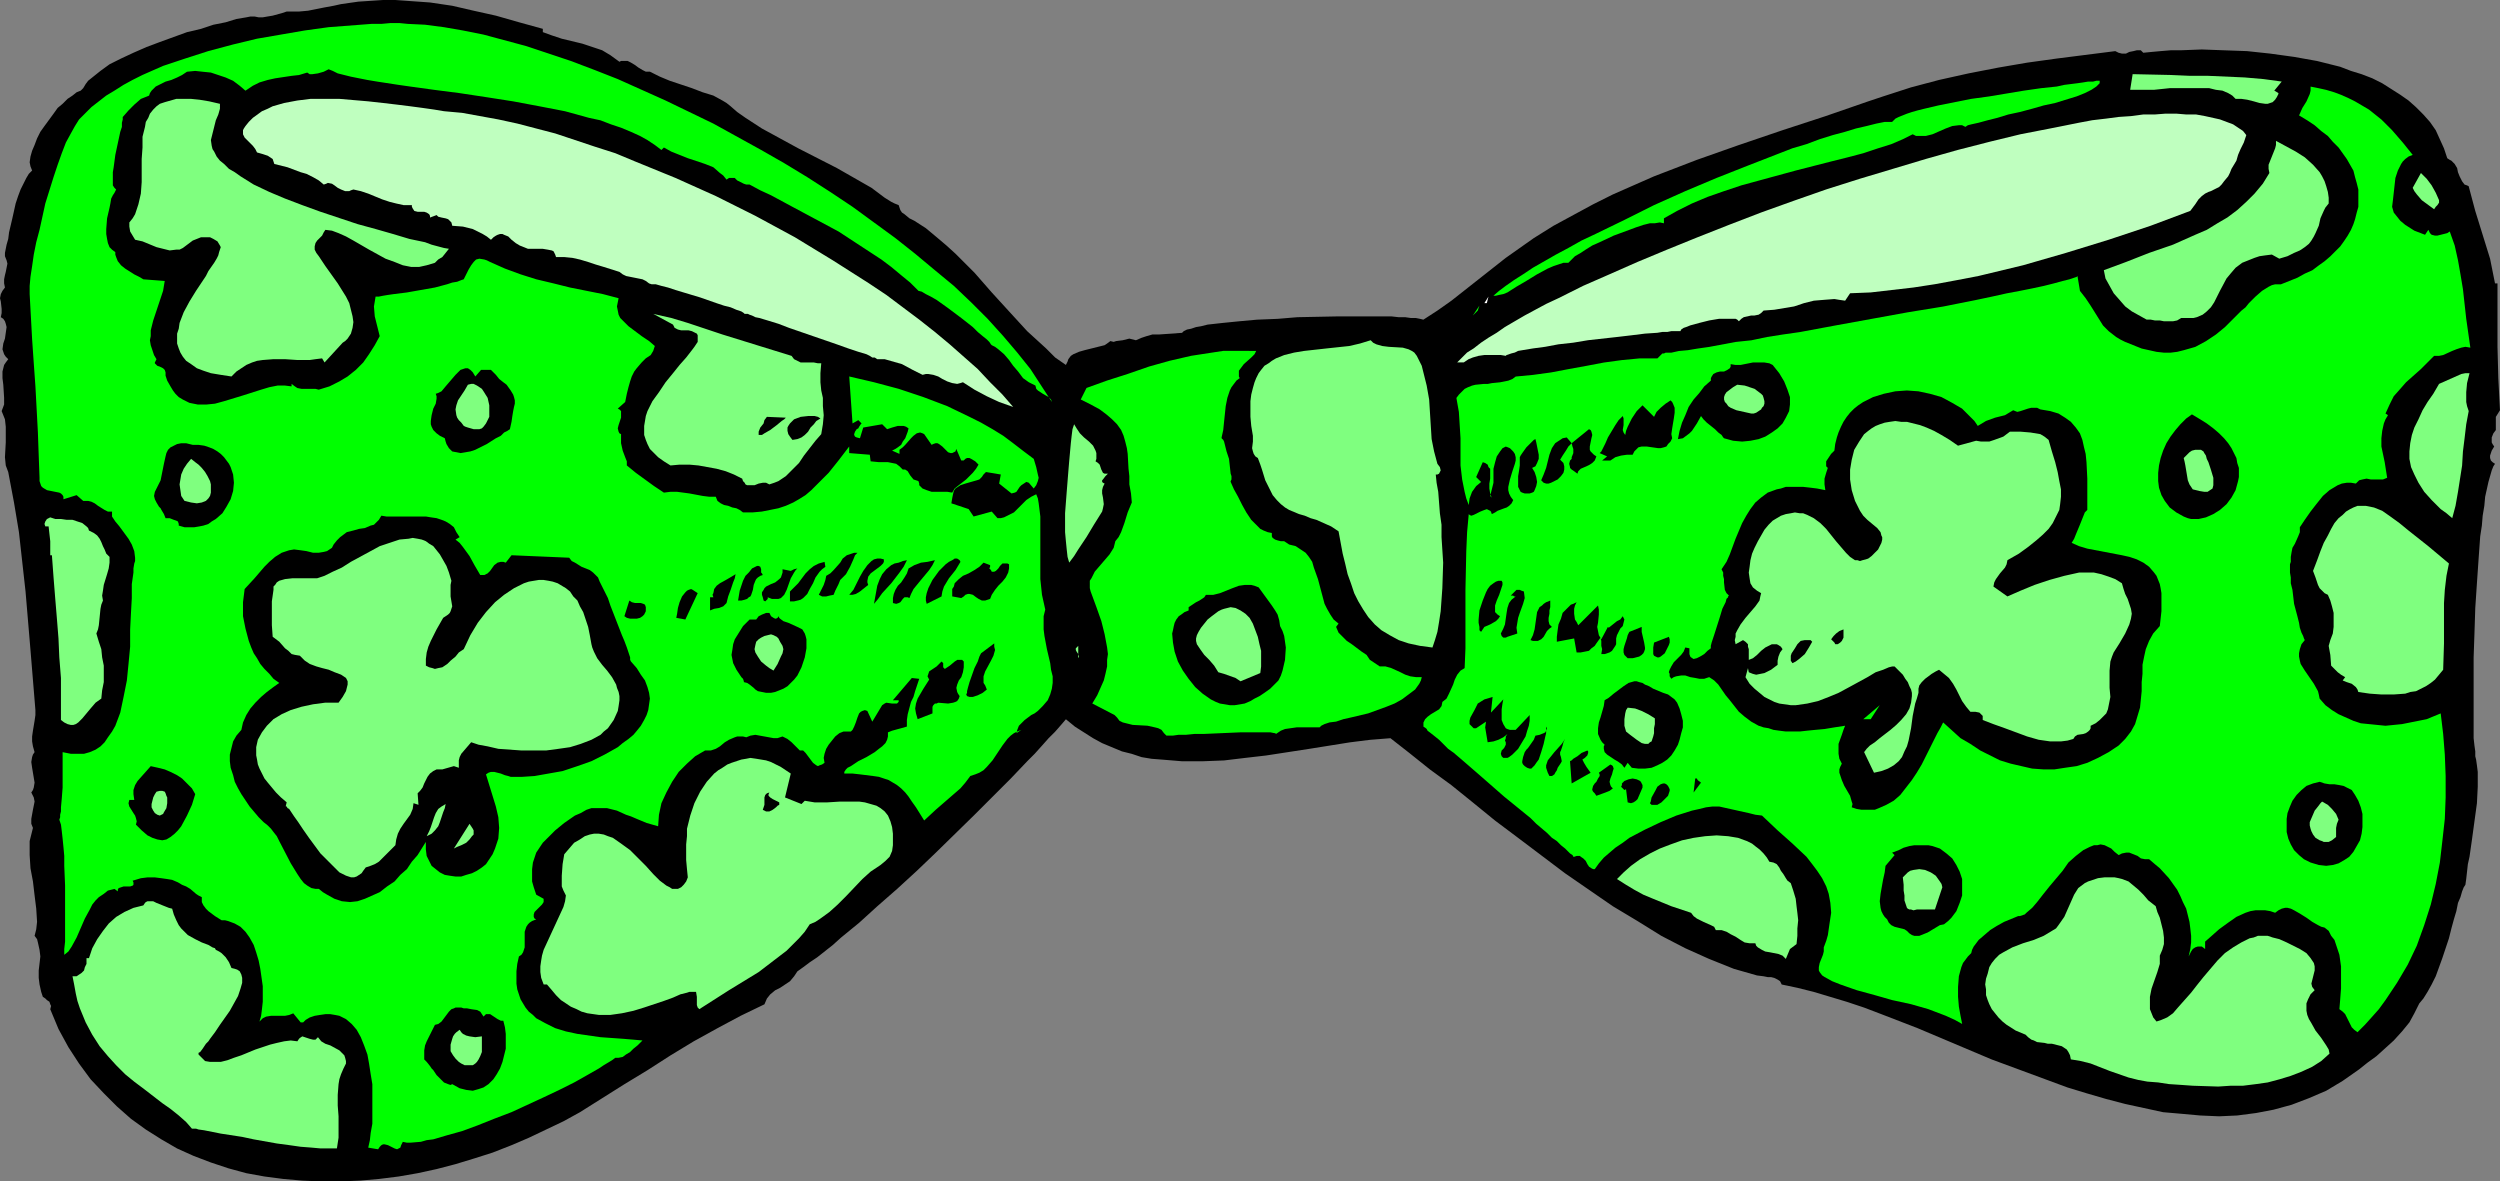 <?xml version="1.0" encoding="UTF-8" standalone="no"?>
<svg
   version="1.0"
   width="129.766mm"
   height="61.32mm"
   id="svg91"
   sodipodi:docname="Bow Tie.wmf"
   xmlns:inkscape="http://www.inkscape.org/namespaces/inkscape"
   xmlns:sodipodi="http://sodipodi.sourceforge.net/DTD/sodipodi-0.dtd"
   xmlns="http://www.w3.org/2000/svg"
   xmlns:svg="http://www.w3.org/2000/svg">
  <rect width="100%" height="100%" fill="#808080" stroke="none"/>
  <sodipodi:namedview
     id="namedview91"
     pagecolor="#ffffff"
     bordercolor="#000000"
     borderopacity="0.25"
     inkscape:showpageshadow="2"
     inkscape:pageopacity="0.0"
     inkscape:pagecheckerboard="0"
     inkscape:deskcolor="#d1d1d1"
     inkscape:document-units="mm" />
  <defs
     id="defs1">
    <pattern
       id="WMFhbasepattern"
       patternUnits="userSpaceOnUse"
       width="6"
       height="6"
       x="0"
       y="0" />
  </defs>
  <path
     style="fill:#000000;fill-opacity:1;fill-rule:evenodd;stroke:none"
     d="m 106.494,5.657 v 0.646 0 l 1.778,0.646 1.939,0.646 4.04,0.97 1.939,0.646 1.939,0.646 1.616,0.97 1.778,1.293 0.323,-0.162 h 0.485 0.808 l 0.646,0.323 0.808,0.485 0.646,0.485 0.808,0.485 0.646,0.323 h 0.808 l 1.939,0.97 1.939,0.808 4.363,1.455 2.101,0.808 2.101,0.646 1.778,0.97 0.808,0.485 0.808,0.646 1.293,1.131 1.616,1.131 3.232,2.101 3.555,1.939 3.555,1.939 7.595,3.879 3.394,1.939 3.394,1.939 1.293,0.97 1.293,0.97 1.293,0.808 0.646,0.323 0.808,0.323 0.162,0.485 0.162,0.485 0.323,0.485 0.485,0.323 0.97,0.808 0.97,0.485 2.262,1.455 1.939,1.616 2.101,1.778 1.778,1.616 3.717,3.717 3.394,3.879 3.394,3.717 3.555,3.879 3.717,3.394 1.778,1.778 2.101,1.455 0.323,-0.646 0.162,-0.485 0.485,-0.646 0.485,-0.323 1.131,-0.485 1.131,-0.323 1.293,-0.323 1.293,-0.323 1.293,-0.323 0.485,-0.323 0.646,-0.485 0.646,0.162 0.485,-0.162 1.293,-0.162 1.293,-0.323 0.646,0.162 0.646,0.162 1.131,-0.485 0.97,-0.323 1.131,-0.323 h 1.293 l 2.262,-0.162 2.262,-0.162 0.323,-0.323 0.646,-0.323 0.808,-0.162 0.97,-0.323 0.97,-0.162 1.293,-0.323 1.454,-0.162 1.454,-0.162 1.616,-0.162 1.616,-0.162 3.555,-0.323 4.04,-0.162 3.878,-0.323 8.08,-0.162 h 7.272 1.616 1.454 l 1.454,0.162 h 1.293 l 1.131,0.162 h 0.97 l 0.808,0.162 0.646,0.162 2.747,-1.778 2.747,-1.939 5.333,-4.202 5.333,-4.202 2.747,-1.939 2.747,-1.939 3.878,-2.424 3.878,-2.101 3.878,-2.101 3.878,-1.939 4.04,-1.778 4.04,-1.778 8.403,-3.232 8.242,-2.909 8.565,-2.909 8.403,-2.747 8.403,-2.909 2.909,-0.97 5.494,-1.778 5.494,-1.455 5.818,-1.293 5.818,-1.131 5.656,-0.97 5.818,-0.808 11.474,-1.455 0.646,0.323 0.646,0.162 h 0.808 l 0.646,-0.323 0.808,-0.162 0.646,-0.162 h 0.808 l 0.485,0.485 1.616,-0.162 1.778,-0.162 1.939,-0.162 h 1.939 l 4.202,-0.162 4.363,0.162 4.525,0.162 4.525,0.485 4.686,0.646 4.525,0.808 4.525,1.131 2.101,0.808 2.101,0.646 2.101,0.808 1.939,0.97 1.778,1.131 1.778,1.131 1.616,1.131 1.454,1.293 1.454,1.455 1.293,1.455 1.131,1.616 0.808,1.778 0.808,1.778 0.646,1.939 0.485,0.323 0.323,0.162 0.646,0.646 0.485,0.808 0.162,0.808 0.323,0.808 0.485,0.97 0.485,0.646 0.485,0.162 0.323,0.162 0.646,2.424 0.646,2.424 1.454,4.687 1.454,4.687 0.485,2.424 0.485,2.424 h 0.485 v 12.445 l 0.162,6.141 0.323,6.303 -0.808,1.293 v 2.586 l -0.485,0.646 -0.323,0.808 v 0.485 0.485 l 0.162,0.323 0.323,0.485 -0.485,0.808 -0.323,0.97 v 0.485 l 0.162,0.485 0.323,0.323 0.485,0.323 -0.323,0.485 -0.323,0.808 -0.323,1.131 -0.323,1.131 -0.323,1.455 -0.323,1.455 -0.162,1.778 -0.323,1.939 -0.162,1.939 -0.323,2.101 -0.323,4.525 -0.323,4.687 -0.323,4.849 -0.162,5.01 -0.162,4.687 v 4.525 6.303 1.778 1.778 1.455 l 0.162,1.455 0.162,1.131 v 0.97 l 0.162,0.646 0.162,1.131 0.162,1.293 v 2.909 l -0.162,3.232 -0.485,3.556 -0.485,3.556 -0.485,3.394 -0.323,1.455 -0.162,1.455 -0.162,1.455 -0.162,1.131 -0.323,0.485 -0.323,0.808 -0.323,1.131 -0.485,1.131 -0.323,1.616 -0.485,1.616 -0.485,1.778 -0.485,1.939 -1.293,3.879 -0.646,1.778 -0.646,1.778 -0.808,1.616 -0.808,1.455 -0.808,1.293 -0.808,0.97 -0.485,0.97 -0.485,0.97 -0.97,1.778 -1.454,1.778 -1.616,1.778 -3.394,3.071 -1.778,1.293 -1.616,1.293 -1.616,1.131 -1.616,1.131 -3.232,1.939 -3.394,1.455 -3.394,1.293 -3.555,0.97 -3.394,0.646 -3.717,0.485 -3.555,0.162 -3.717,-0.162 -3.555,-0.323 -3.717,-0.323 -3.717,-0.808 -3.717,-0.808 -3.717,-0.97 -3.878,-1.131 -3.717,-1.131 -7.434,-2.747 -7.434,-2.747 -7.272,-3.071 -7.272,-3.071 -7.11,-2.748 -3.394,-1.293 -3.394,-1.131 -3.232,-0.97 -3.232,-0.97 -3.232,-0.808 -3.07,-0.646 -0.323,-0.646 -0.485,-0.323 -0.646,-0.323 -0.646,-0.162 h -0.646 l -0.808,-0.162 -1.293,-0.162 -2.262,-0.646 -2.262,-0.646 -2.424,-0.97 -2.424,-0.97 -4.686,-2.101 -4.686,-2.424 -4.686,-2.909 -4.848,-2.909 -4.686,-3.232 -4.686,-3.232 -9.211,-6.95 -4.525,-3.394 -4.363,-3.556 -4.202,-3.394 -4.202,-3.071 -4.04,-3.232 -3.717,-2.909 -4.04,0.323 -3.878,0.485 -4.04,0.646 -4.04,0.646 -8.403,1.293 -4.202,0.485 -4.04,0.485 -4.202,0.162 h -4.04 l -3.878,-0.323 -2.101,-0.162 -1.939,-0.323 -1.939,-0.646 -1.939,-0.485 -1.939,-0.808 -1.939,-0.808 -1.778,-0.97 -1.778,-1.131 -1.778,-1.131 -1.778,-1.455 -0.97,1.131 -1.131,1.293 -1.293,1.293 -1.293,1.455 -1.454,1.616 -1.454,1.455 -3.232,3.394 -3.394,3.394 -3.717,3.717 -7.595,7.434 -3.717,3.556 -3.878,3.556 -3.878,3.394 -3.555,3.232 -1.778,1.455 -1.778,1.455 -1.616,1.455 -3.07,2.424 -1.454,0.97 -1.293,0.97 -1.131,0.808 -0.646,0.97 -0.808,0.97 -0.97,0.646 -0.97,0.646 -0.97,0.485 -0.97,0.808 -0.646,0.808 -0.485,1.131 -4.686,2.263 -4.525,2.424 -4.686,2.586 -4.525,2.747 -4.525,2.909 -4.525,2.747 -4.363,2.748 -4.363,2.747 -3.232,1.778 -3.394,1.616 -3.394,1.616 -3.394,1.455 -3.717,1.455 -3.555,1.131 -3.717,1.131 -3.717,0.97 -3.717,0.808 -3.717,0.646 -3.878,0.485 -3.717,0.323 -3.878,0.162 h -3.717 l -3.717,-0.162 -3.717,-0.323 -3.717,-0.485 -3.555,-0.646 -3.555,-0.97 -3.394,-1.131 -3.394,-1.293 -3.232,-1.455 -3.07,-1.778 -3.07,-1.939 -2.909,-2.101 -2.747,-2.424 -2.586,-2.586 -2.586,-2.747 -2.262,-3.071 -2.101,-3.232 -1.939,-3.556 -1.616,-3.879 0.162,-0.646 L 9.858,197.011 9.696,196.527 9.211,196.203 8.888,195.88 8.403,195.557 8.242,195.072 8.08,194.587 7.757,193.133 7.595,191.84 v -1.455 l 0.323,-2.747 -0.162,-1.293 -0.323,-1.455 -0.162,-0.646 -0.485,-0.646 0.323,-1.293 0.162,-1.455 -0.162,-2.586 -0.323,-2.586 -0.323,-2.748 -0.485,-2.586 -0.162,-2.586 v -1.293 -1.455 l 0.323,-1.293 0.323,-1.293 -0.323,-0.808 v -0.97 l 0.323,-1.778 0.162,-0.808 0.162,-0.808 -0.162,-0.808 -0.485,-0.97 0.323,-0.485 0.162,-0.485 0.162,-0.97 -0.162,-0.97 -0.162,-0.97 -0.162,-0.97 -0.162,-1.131 0.162,-0.97 0.162,-0.485 0.323,-0.485 -0.323,-1.131 -0.162,-0.97 v -0.97 l 0.162,-1.131 0.323,-1.939 0.162,-1.131 v -0.97 L 5.979,127.516 5.01,116.041 4.363,110.223 3.717,104.405 2.747,98.587 1.616,92.607 1.131,91.314 0.97,89.698 1.131,86.788 V 85.172 83.718 L 0.97,82.263 0.323,80.647 0.808,79.354 V 78.061 L 0.646,75.475 0.485,74.182 V 72.889 L 0.808,71.596 1.131,71.112 1.616,70.465 1.131,69.98 0.808,69.495 0.646,69.011 0.485,68.526 0.646,67.394 0.97,66.425 1.131,65.293 1.293,64.162 1.131,63.516 0.97,63.031 0.646,62.546 0.162,62.223 0.323,61.415 V 60.606 L 0.162,59.152 0,58.505 0.162,57.697 0.485,57.051 0.97,56.404 0.808,55.596 V 54.788 L 0.97,53.98 1.131,53.334 1.293,52.526 1.454,51.718 1.293,51.071 0.97,50.263 V 50.101 49.617 L 1.131,48.808 1.293,48 1.616,46.869 1.778,45.576 2.424,42.829 3.07,39.919 3.555,38.465 4.04,37.172 4.686,35.879 5.171,34.909 5.656,34.101 6.302,33.455 5.979,32.647 5.818,31.839 5.979,30.707 6.302,29.576 6.787,28.445 7.272,27.152 7.918,25.859 l 0.808,-1.131 1.778,-2.424 0.808,-1.131 0.97,-0.808 0.97,-0.97 0.97,-0.646 0.808,-0.646 0.808,-0.323 0.485,-0.485 0.485,-0.808 0.485,-0.646 0.808,-0.646 1.616,-1.293 1.778,-1.293 2.262,-1.131 2.424,-1.131 2.586,-1.131 2.586,-0.97 5.333,-1.939 2.747,-0.646 2.424,-0.808 2.424,-0.485 2.101,-0.646 1.939,-0.323 0.808,-0.162 h 0.808 l 0.808,0.162 h 0.808 L 52.52,3.232 53.49,3.071 55.267,2.586 56.237,2.263 h 0.808 1.616 L 60.438,2.101 63.67,1.455 65.448,1.131 66.902,0.808 70.296,0.323 72.72,0.162 75.144,0 h 2.424 l 2.262,0.162 4.525,0.323 4.363,0.646 4.202,0.97 4.363,0.97 4.525,1.293 z"
     id="path1" />
  <path
     style="fill:#00ff00;fill-opacity:1;fill-rule:evenodd;stroke:none"
     d="m 206.363,78.869 -0.162,-0.485 -0.485,-0.485 -1.131,-0.646 -0.485,-0.323 -0.485,-0.323 -0.323,-0.323 -0.162,-0.646 -0.646,-0.323 -0.646,-0.323 -1.131,-0.808 -0.97,-1.293 -0.97,-1.131 -0.808,-1.131 -0.97,-1.131 -1.131,-0.97 -0.646,-0.485 -0.646,-0.323 -0.162,-0.162 -0.323,-0.485 -0.485,-0.485 -0.808,-0.646 -0.97,-0.808 -0.97,-0.97 -2.262,-1.778 -2.586,-1.939 -1.131,-0.808 -1.131,-0.808 -1.131,-0.646 -0.97,-0.485 -0.808,-0.485 -0.646,-0.162 -1.616,-1.616 -1.778,-1.455 -1.939,-1.616 -1.939,-1.455 -4.202,-2.747 -4.202,-2.747 -4.525,-2.424 -4.525,-2.424 -4.202,-2.263 -2.101,-0.97 -2.101,-1.131 h -0.646 l -0.485,-0.162 -1.293,-0.646 -0.485,-0.485 h -0.646 -0.485 l -0.485,0.323 -0.646,-0.808 -0.646,-0.485 -1.293,-1.131 -1.616,-0.646 -3.394,-1.131 -1.616,-0.646 -1.616,-0.646 -1.454,-0.808 -0.485,0.485 -1.293,-0.97 -1.454,-0.97 -1.454,-0.808 -1.778,-0.808 -1.939,-0.808 -1.939,-0.646 -2.101,-0.808 -2.262,-0.485 -4.686,-1.293 -5.01,-0.97 -5.171,-0.97 -5.171,-0.808 -5.333,-0.808 -5.01,-0.646 -4.686,-0.646 -2.262,-0.323 -2.101,-0.323 -2.101,-0.323 -1.939,-0.323 -1.616,-0.323 -1.616,-0.323 -1.293,-0.323 -1.293,-0.323 -0.97,-0.485 -0.808,-0.323 -0.97,0.485 -1.131,0.323 -1.131,0.162 h -0.485 l -0.485,-0.323 -1.616,0.485 -1.454,0.162 -3.232,0.485 -1.454,0.323 -1.616,0.485 -1.293,0.646 -1.454,0.97 -1.131,-0.97 -1.293,-0.97 -1.454,-0.646 -1.454,-0.485 -1.454,-0.485 -1.616,-0.162 -1.454,-0.162 -1.616,0.162 -0.97,0.646 -0.97,0.485 -1.131,0.485 -1.131,0.323 -0.97,0.485 -0.97,0.485 -0.808,0.808 -0.323,0.485 -0.162,0.485 -0.808,0.323 -0.808,0.323 -1.293,1.131 -1.131,1.131 -1.131,1.293 v 0.485 l -0.162,0.646 v 0.808 l -0.323,0.97 -0.485,2.263 -0.485,2.263 -0.323,2.424 -0.162,0.97 v 1.131 0.808 0.646 l 0.323,0.485 0.323,0.323 -0.162,0.323 -0.162,0.323 -0.323,0.485 -0.323,0.646 -0.162,0.97 -0.162,0.808 -0.485,2.101 -0.162,2.101 v 0.97 l 0.162,0.97 0.162,0.808 0.323,0.808 0.485,0.485 0.646,0.485 v 0.485 l 0.162,0.485 0.323,0.808 0.646,0.808 0.808,0.646 1.778,1.131 0.97,0.485 0.808,0.485 4.202,0.323 -0.323,1.939 -0.646,1.939 -0.323,0.97 -0.323,0.97 -0.646,1.939 -0.485,1.939 v 1.131 l -0.162,0.808 0.162,0.97 0.323,0.97 0.323,0.97 0.485,0.808 -0.162,0.323 -0.162,0.323 v 0.162 l 0.162,0.162 0.323,0.323 0.485,0.162 0.646,0.323 0.323,0.323 0.162,0.485 v 0.323 0.323 l 0.323,0.97 0.646,1.131 0.485,0.808 0.485,0.646 0.646,0.646 0.808,0.485 0.646,0.323 0.646,0.323 1.616,0.323 h 1.778 l 1.616,-0.162 1.778,-0.485 3.717,-1.131 3.555,-1.131 1.616,-0.485 1.616,-0.323 h 1.454 l 1.293,0.162 v -0.485 l 0.646,0.485 0.485,0.323 0.808,0.162 h 0.646 1.454 0.646 l 0.646,0.162 2.101,-0.646 1.939,-0.97 1.616,-0.97 1.616,-1.293 1.454,-1.455 1.131,-1.616 1.131,-1.778 0.97,-1.778 -0.485,-1.939 -0.485,-1.939 -0.162,-1.939 0.162,-0.97 0.162,-0.97 h 0.646 l 0.808,-0.162 0.97,-0.162 1.131,-0.162 2.586,-0.323 2.747,-0.485 2.747,-0.485 2.424,-0.646 0.97,-0.323 0.97,-0.162 0.808,-0.323 0.485,-0.162 0.485,-0.97 0.485,-0.97 0.485,-0.808 0.485,-0.646 0.485,-0.485 0.646,-0.162 0.97,0.162 0.485,0.162 0.646,0.323 2.909,1.293 3.07,1.131 3.07,0.97 3.394,0.808 3.232,0.808 3.232,0.646 3.232,0.646 3.07,0.808 -0.162,0.808 -0.162,0.808 0.162,0.808 0.162,0.808 0.323,0.646 0.485,0.485 1.131,1.131 1.293,0.97 1.293,0.97 1.454,0.97 1.131,0.97 -0.162,0.485 -0.162,0.485 -0.485,0.808 -0.97,0.646 -0.808,0.808 -0.97,1.131 -0.485,0.646 -0.485,0.97 -0.323,0.97 -0.323,1.131 -0.323,1.293 -0.323,1.616 -1.454,1.293 0.323,0.162 0.323,0.323 v 0.646 0.646 l -0.485,1.455 -0.162,0.646 0.162,0.646 0.162,0.323 0.323,0.162 v 0.97 0.808 l 0.323,1.455 0.485,1.293 0.323,0.808 v 0.808 l 1.778,1.455 1.778,1.293 1.778,1.293 1.939,1.293 1.293,-0.162 h 1.293 l 2.424,0.323 2.586,0.485 1.293,0.162 h 1.293 l 0.323,0.808 0.646,0.485 0.646,0.323 0.808,0.162 0.808,0.323 0.808,0.162 0.646,0.323 0.646,0.485 h 1.939 l 1.778,-0.162 1.616,-0.323 1.616,-0.323 1.454,-0.485 1.454,-0.646 1.131,-0.646 1.293,-0.808 1.131,-0.97 1.131,-1.131 2.262,-2.263 1.939,-2.424 2.101,-2.747 v -0.162 1.455 l 4.04,0.323 0.162,1.293 1.616,0.162 h 1.778 l 0.808,0.162 0.808,0.162 0.646,0.485 0.646,0.646 h 0.485 l 0.485,0.323 0.485,0.808 0.646,0.808 0.485,0.162 0.485,0.162 0.162,0.485 v 0.323 l 0.323,0.323 0.323,0.323 0.808,0.323 0.97,0.323 h 2.262 0.808 l 0.97,0.162 0.485,-0.808 0.808,-0.646 1.454,-1.131 1.293,-1.293 0.646,-0.808 0.485,-0.808 -0.323,-0.323 -0.323,-0.323 -0.808,-0.485 -0.323,-0.162 h -0.485 l -0.323,0.162 -0.323,0.323 h -0.485 l -0.97,-2.263 -0.162,0.485 -0.323,0.162 -0.323,0.162 h -0.323 l -0.485,-0.162 -0.485,-0.485 -0.646,-0.646 -0.646,-0.485 -0.323,-0.162 h -0.323 l -0.485,0.162 -0.323,0.162 -1.454,-2.101 -0.323,-0.162 -0.485,-0.162 -0.646,0.162 -0.646,0.485 -0.485,0.485 -1.131,1.293 -0.485,0.485 -0.646,0.485 v 0.808 l -1.454,-0.646 0.646,-0.323 0.485,-0.323 0.646,-0.485 0.323,-0.646 0.485,-0.646 0.485,-1.293 0.162,-0.646 -0.485,-0.323 -0.485,-0.162 h -0.485 -0.646 l -1.131,0.323 -0.97,0.323 -0.97,-0.97 -3.717,0.646 -0.646,2.101 -0.646,-0.162 -0.323,-0.162 -0.162,-0.323 v -0.162 l 0.162,-0.485 0.323,-0.485 0.323,-0.162 0.162,-0.323 0.323,-0.485 0.162,-0.162 -0.162,-0.162 -0.162,-0.162 -0.323,-0.323 -1.131,0.646 -0.646,-9.212 4.848,1.131 4.848,1.293 4.848,1.616 4.686,1.778 4.363,2.101 2.262,1.131 2.262,1.293 2.101,1.293 1.939,1.455 2.101,1.616 1.939,1.455 0.485,1.616 0.323,1.455 0.162,0.646 -0.162,0.646 -0.323,0.808 -0.485,0.646 -0.97,-1.131 -0.485,-0.162 -0.485,0.323 -0.485,0.323 -0.323,0.323 -0.646,0.97 -0.323,0.162 -0.646,0.162 -2.424,-1.939 0.323,-1.778 -2.909,-0.485 -0.485,0.485 -0.323,0.485 -0.485,0.485 -0.485,0.162 -1.131,0.323 -1.131,0.323 -0.97,0.323 -0.485,0.323 -0.485,0.323 -0.323,0.485 -0.162,0.646 -0.162,0.808 -0.162,0.97 3.394,1.131 0.97,1.455 3.555,-0.97 1.131,1.293 h 0.646 l 0.646,-0.162 0.97,-0.485 0.97,-0.485 1.616,-1.616 0.808,-0.808 0.97,-0.646 0.97,-0.485 0.323,0.808 0.162,0.97 0.162,1.293 0.162,1.293 v 1.293 1.455 3.071 3.394 3.071 l 0.323,3.071 0.323,1.455 0.323,1.455 -0.323,1.293 v 1.293 1.293 l 0.162,1.293 0.485,2.586 0.646,2.748 0.162,1.293 0.323,1.293 v 1.293 l -0.162,1.131 -0.323,1.131 -0.485,1.131 -0.97,1.131 -0.97,0.97 -0.646,0.485 -0.646,0.323 -1.293,0.97 -0.646,0.646 -0.485,0.485 -0.323,0.808 -0.162,0.646 0.97,-0.646 -0.808,0.323 -0.646,0.323 -0.646,0.485 -0.646,0.646 -0.97,1.293 -0.97,1.455 -0.97,1.455 -1.131,1.293 -0.646,0.646 -0.808,0.485 -0.808,0.323 -0.97,0.323 -0.97,1.293 -0.97,1.131 -2.424,2.101 -2.424,2.101 -2.262,2.101 -0.808,-1.293 -0.808,-1.293 -0.808,-1.131 -0.646,-0.97 -0.646,-0.808 -0.808,-0.808 -0.808,-0.646 -0.808,-0.485 -0.808,-0.485 -0.97,-0.323 -0.97,-0.323 -1.131,-0.162 -1.293,-0.162 -1.293,-0.162 -1.454,-0.162 h -1.616 v -0.323 l 0.323,-0.485 0.323,-0.323 0.646,-0.323 1.454,-0.97 1.616,-0.808 1.616,-0.97 0.808,-0.646 0.646,-0.485 0.646,-0.646 0.323,-0.646 0.162,-0.646 v -0.808 l 0.808,-0.323 2.909,-0.808 v -1.293 l 0.162,-1.131 0.646,-2.424 0.485,-0.97 0.323,-1.131 0.808,-2.424 -1.454,-0.162 -3.717,4.364 h 1.131 v 0.323 l -0.162,0.162 -0.162,0.162 h -0.485 -0.485 l -1.131,-0.162 -0.323,0.162 -0.485,0.323 -1.939,3.232 -0.97,-2.101 -0.485,-0.162 -0.485,0.162 -0.323,0.162 -0.323,0.323 -0.323,0.808 -0.323,0.97 -0.323,0.808 -0.323,0.646 -0.323,0.323 h -0.323 -0.646 -0.485 l -0.808,0.323 -0.808,0.646 -0.646,0.808 -0.646,0.808 -0.485,0.808 -0.323,0.97 -0.162,0.808 0.162,0.97 -0.485,0.323 -0.485,0.162 -0.323,0.162 -0.323,-0.162 -0.646,-0.485 -0.485,-0.646 -0.485,-0.646 -0.485,-0.646 -0.485,-0.485 h -0.323 -0.323 l -1.616,-1.616 -0.808,-0.646 -0.97,-0.485 -0.97,0.323 h -0.808 l -1.778,-0.323 -1.778,-0.323 -0.97,0.162 -0.808,0.323 -0.646,-0.162 h -0.646 -0.485 l -0.485,0.162 -1.131,0.485 -0.808,0.485 -0.97,0.808 -0.808,0.485 -0.97,0.323 h -0.485 -0.646 l -1.939,1.131 -1.616,1.455 -1.616,1.616 -1.293,1.939 -1.131,2.101 -0.97,2.101 -0.485,2.263 -0.162,2.263 -2.262,-0.646 -1.939,-0.808 -1.131,-0.485 -0.97,-0.323 -1.778,-0.808 -1.939,-0.485 h -0.97 -0.97 -1.131 l -0.97,0.323 -1.131,0.646 -1.131,0.485 -2.101,1.455 -1.778,1.455 -1.616,1.616 -0.808,0.808 -0.646,0.97 -0.646,0.97 -0.323,0.97 -0.323,0.97 -0.162,1.293 v 1.131 1.293 l 0.323,1.131 0.485,1.455 1.454,0.808 v 0.646 l -0.323,0.485 -0.485,0.485 -0.485,0.485 -0.485,0.485 -0.162,0.485 v 0.485 l 0.162,0.323 0.323,0.162 -0.808,0.323 -0.485,0.323 -0.323,0.323 -0.323,0.485 -0.323,0.97 v 2.101 0.97 l -0.162,0.485 -0.162,0.485 -0.323,0.485 -0.485,0.323 -0.323,1.455 -0.162,1.455 v 1.293 1.131 l 0.162,1.131 0.323,0.97 0.323,0.97 0.485,0.808 0.485,0.808 0.646,0.808 0.808,0.646 0.646,0.646 1.778,0.97 1.939,0.97 2.101,0.646 2.262,0.485 2.262,0.323 2.262,0.323 2.262,0.162 2.262,0.162 1.939,0.162 1.778,0.162 -0.485,0.485 -0.485,0.485 -0.808,0.646 -0.646,0.646 -0.808,0.485 -0.646,0.485 -0.808,0.162 h -0.646 l -0.646,0.485 -0.808,0.485 -0.808,0.485 -0.97,0.646 -1.131,0.646 -1.131,0.646 -2.586,1.455 -2.909,1.455 -3.07,1.455 -6.302,2.909 -3.394,1.293 -3.232,1.293 -3.07,1.131 -2.909,0.808 -2.747,0.808 -1.293,0.162 -1.131,0.323 -1.939,0.162 H 79.83 l -0.808,-0.162 -0.323,0.646 -0.162,0.485 -0.323,0.162 -0.323,0.162 -0.485,-0.162 -0.646,-0.323 -0.646,-0.323 -0.646,-0.162 h -0.323 l -0.323,0.162 -0.323,0.323 -0.323,0.485 -1.939,-0.323 0.323,-1.455 0.162,-1.455 0.323,-1.778 v -1.778 -3.879 -2.101 l -0.323,-1.939 -0.323,-2.101 -0.323,-1.778 -0.646,-1.778 -0.646,-1.616 -0.808,-1.455 -0.97,-1.131 -1.131,-0.97 -1.293,-0.646 -0.808,-0.162 -0.97,-0.162 h -0.97 l -1.131,0.162 -0.97,0.162 -0.97,0.323 -0.808,0.485 -0.485,0.485 h -0.485 l -1.454,-1.778 -0.808,0.323 -0.808,0.162 H 54.944 53.974 53.166 l -0.97,0.162 -0.646,0.323 -0.646,0.646 0.323,-1.131 0.162,-1.293 0.162,-1.455 v -3.071 l -0.485,-3.394 -0.323,-1.616 -0.485,-1.616 -0.485,-1.455 -0.808,-1.455 -0.808,-1.131 -0.97,-0.97 -1.131,-0.646 -1.293,-0.485 -0.646,-0.162 h -0.646 l -1.293,-0.808 -1.293,-0.97 -0.485,-0.485 -0.485,-0.646 -0.323,-0.646 v -0.808 -0.162 l -0.323,-0.162 -0.323,-0.162 -0.485,-0.323 -1.131,-0.97 -0.808,-0.485 -0.808,-0.323 -0.808,-0.485 -1.131,-0.485 -0.97,-0.162 -1.131,-0.162 -1.293,-0.162 h -1.454 l -1.293,0.162 -1.616,0.485 0.162,0.323 v 0.323 0.162 l -0.162,0.162 -0.485,0.162 h -0.646 -0.646 l -0.485,0.162 -0.485,0.162 -0.162,0.323 v 0.323 l -0.646,-0.485 -1.293,0.323 -0.808,0.646 -0.97,0.646 -0.646,0.646 -0.646,0.808 -0.485,0.97 -0.97,1.778 -1.616,3.717 -0.97,1.778 -0.646,0.97 -0.808,0.646 v -1.131 l 0.162,-1.455 v -10.99 l -0.162,-3.879 v -1.939 l -0.162,-1.778 -0.162,-1.616 -0.162,-1.455 -0.162,-1.293 -0.323,-0.97 0.162,-0.485 v -0.485 l 0.162,-0.646 v -0.808 l 0.162,-1.778 0.162,-2.101 v -2.263 -4.687 l 1.616,0.323 h 1.293 1.293 l 1.131,-0.323 1.131,-0.485 0.97,-0.646 0.808,-0.808 0.646,-0.97 0.808,-1.131 0.646,-1.131 0.485,-1.293 0.485,-1.293 0.646,-3.071 0.646,-3.232 0.323,-3.232 0.323,-3.394 v -3.394 l 0.162,-3.232 0.162,-2.909 v -1.455 -1.293 l 0.162,-1.131 0.162,-1.131 v -0.808 l 0.162,-0.97 0.162,-0.485 v -0.646 l -0.162,-1.293 -0.485,-1.293 -0.646,-1.131 -1.778,-2.424 -0.808,-0.97 -0.646,-0.97 v -0.97 h -0.808 l -0.646,-0.323 -1.293,-0.808 -0.646,-0.485 -0.646,-0.323 -0.646,-0.162 h -0.97 l -1.293,-1.131 -2.586,0.808 v -0.485 l -0.162,-0.323 -0.323,-0.323 L 11.635,96.647 10.827,96.486 10.019,96.324 9.211,96.162 8.403,95.677 8.08,95.354 7.918,94.869 7.757,94.384 V 93.738 L 7.595,89.374 7.434,84.849 6.949,75.799 6.626,71.273 6.302,66.586 5.818,57.697 V 56.081 L 5.979,54.303 6.302,52.202 6.626,49.94 7.11,47.515 7.757,45.091 8.888,39.919 l 1.616,-5.172 0.808,-2.424 0.808,-2.263 0.808,-2.101 0.97,-1.778 0.808,-1.455 0.808,-1.293 1.131,-1.131 1.293,-1.293 1.454,-1.131 1.454,-1.131 1.616,-0.97 1.778,-1.131 1.778,-0.97 1.939,-0.97 4.04,-1.778 4.363,-1.455 4.525,-1.455 4.848,-1.293 4.686,-1.131 4.686,-0.808 4.686,-0.808 4.686,-0.646 4.202,-0.323 4.202,-0.323 h 1.939 l 1.778,-0.162 h 1.778 l 1.616,0.162 3.394,0.162 3.717,0.485 3.717,0.646 4.04,0.808 4.202,1.131 4.202,1.131 4.363,1.455 4.363,1.455 4.686,1.778 4.525,1.778 4.686,2.101 4.686,2.101 4.686,2.263 4.686,2.263 4.686,2.586 4.686,2.586 4.525,2.586 4.525,2.747 4.525,2.909 4.363,2.909 4.202,3.071 4.202,3.071 3.878,3.071 3.878,3.232 3.717,3.071 3.394,3.232 3.232,3.232 3.07,3.394 2.747,3.232 2.586,3.232 2.101,3.232 z"
     id="path2" />
  <path
     style="fill:#7fff7f;fill-opacity:1;fill-rule:evenodd;stroke:none"
     d="m 447.631,16 -1.454,1.778 0.808,0.485 v 0.162 l -0.323,0.646 -0.323,0.485 -0.485,0.485 -0.485,0.162 -0.485,0.162 h -0.485 l -1.131,-0.162 -1.131,-0.323 -1.293,-0.323 -1.131,-0.162 h -0.646 -0.485 l -0.646,-0.646 -0.808,-0.485 -1.131,-0.485 -1.293,-0.162 -1.293,-0.323 h -1.454 -3.07 -3.232 l -3.07,0.323 h -1.454 -1.131 -1.131 -0.97 l 0.485,-3.071 7.434,0.162 3.717,0.162 h 3.555 l 7.272,0.323 3.717,0.323 z"
     id="path3" />
  <path
     style="fill:#00ff00;fill-opacity:1;fill-rule:evenodd;stroke:none"
     d="m 385.577,24.889 -0.646,-0.323 h -0.646 l -1.293,0.162 -1.293,0.485 -2.586,1.131 -1.293,0.323 h -0.646 -0.646 -0.646 l -0.646,-0.323 -0.97,0.485 -0.97,0.485 -2.262,0.97 -2.586,0.808 -2.909,0.97 -3.07,0.808 -3.232,0.808 -6.949,1.778 -7.11,1.939 -3.555,0.97 -3.394,1.131 -3.232,1.131 -3.07,1.293 -2.909,1.455 -2.586,1.455 v 0.97 l -0.808,-0.162 -0.97,0.162 h -0.97 l -1.293,0.323 -1.454,0.485 -1.293,0.485 -3.07,1.131 -2.747,1.293 -1.454,0.646 -1.293,0.808 -0.97,0.646 -1.131,0.646 -0.646,0.646 -0.646,0.646 h -0.97 l -0.97,0.323 -0.97,0.323 -1.131,0.485 -2.101,1.131 -2.101,1.293 -1.939,1.131 -1.778,1.131 -0.808,0.323 -0.808,0.162 -0.646,0.162 h -0.485 l 1.131,-0.97 1.293,-0.97 1.616,-1.131 1.778,-1.131 1.939,-1.293 2.262,-1.293 2.262,-1.293 2.424,-1.293 2.586,-1.455 2.747,-1.293 5.656,-2.747 5.818,-2.909 6.141,-2.747 6.141,-2.586 6.141,-2.424 5.818,-2.263 2.909,-1.131 2.747,-0.808 2.586,-0.97 2.586,-0.808 2.424,-0.646 2.101,-0.646 2.101,-0.485 1.939,-0.485 1.616,-0.323 h 1.454 l 0.323,-0.323 0.323,-0.323 0.646,-0.323 0.808,-0.323 0.808,-0.323 0.97,-0.323 1.131,-0.323 1.293,-0.323 2.747,-0.646 3.232,-0.646 3.232,-0.646 3.555,-0.485 6.787,-1.131 3.394,-0.485 3.07,-0.323 1.454,-0.323 1.293,-0.162 1.293,-0.162 1.131,-0.162 0.97,-0.162 h 0.97 l 0.646,-0.162 h 0.646 v 0.162 0.323 l -0.323,0.323 -0.323,0.323 -0.485,0.323 -0.485,0.323 -1.293,0.646 -1.616,0.646 -2.101,0.646 -2.101,0.646 -2.262,0.485 -2.262,0.646 -2.424,0.646 -2.262,0.485 -2.101,0.646 -1.939,0.485 -1.778,0.485 -1.454,0.323 -0.646,0.162 z"
     id="path4" />
  <path
     style="fill:#00ff00;fill-opacity:1;fill-rule:evenodd;stroke:none"
     d="m 473.326,30.384 -0.808,0.323 -0.646,0.485 -0.485,0.485 -0.323,0.485 -0.646,1.293 -0.485,1.455 -0.162,1.455 -0.323,2.909 -0.162,1.293 0.323,1.131 0.646,0.808 0.646,0.808 0.97,0.808 1.778,1.131 2.101,0.808 0.646,-0.97 0.323,0.646 0.323,0.323 0.646,0.162 h 0.485 l 1.293,-0.323 0.646,-0.162 0.485,-0.323 0.97,2.747 0.646,2.909 0.485,2.747 0.485,2.909 0.646,5.818 0.808,5.657 -0.97,-0.162 -0.808,0.162 -0.97,0.323 -0.808,0.323 -1.778,0.808 -0.808,0.162 h -0.97 l -1.293,1.293 -1.293,1.293 -1.454,1.293 -1.454,1.293 -1.131,1.293 -1.293,1.455 -0.808,1.616 -0.808,1.778 0.485,0.323 -0.485,0.808 -0.323,0.808 -0.323,1.455 -0.162,1.455 v 1.616 l 0.646,3.071 0.485,3.071 -0.808,0.323 h -0.808 -1.616 l -0.808,-0.162 -0.808,0.162 -0.646,0.162 -0.646,0.646 -0.97,-0.162 h -0.808 l -0.97,0.162 -0.808,0.323 -0.808,0.485 -0.808,0.485 -1.293,1.131 -1.293,1.616 -1.131,1.455 -1.131,1.616 -0.97,1.455 v 0.97 l -0.323,0.808 -0.646,1.455 -0.485,0.808 -0.162,0.808 -0.162,0.97 v 0.97 l -0.162,0.485 v 0.808 0.808 l 0.162,0.97 v 1.131 l 0.323,1.293 0.323,2.747 0.646,2.424 0.323,1.293 0.162,0.97 0.323,0.97 0.323,0.646 0.162,0.485 0.162,0.323 -0.646,0.808 -0.323,0.97 -0.162,0.808 v 0.646 l 0.162,0.808 0.162,0.646 0.808,1.293 1.778,2.586 0.808,1.455 0.162,0.646 0.162,0.808 1.131,1.293 1.293,0.97 1.293,0.808 1.454,0.646 1.454,0.646 1.454,0.485 1.616,0.162 1.616,0.162 1.616,0.162 1.616,-0.162 1.616,-0.162 1.616,-0.323 3.232,-0.646 2.747,-1.131 0.485,4.04 0.323,4.04 0.162,4.202 v 4.202 l -0.162,4.202 -0.485,4.364 -0.485,4.202 -0.808,4.202 -0.97,4.04 -1.293,4.04 -1.454,4.04 -1.778,3.717 -2.101,3.556 -2.262,3.394 -1.293,1.778 -1.293,1.455 -1.454,1.616 -1.454,1.455 -0.646,-0.485 -0.485,-0.485 -0.646,-1.293 -0.646,-1.293 -0.485,-0.485 -0.646,-0.485 0.162,-1.939 0.162,-2.101 v -2.263 -2.101 l -0.323,-2.263 -0.323,-0.97 -0.323,-0.97 -0.323,-0.97 -0.646,-0.808 -0.485,-0.97 -0.808,-0.646 -0.646,-0.162 -0.646,-0.323 -1.131,-0.646 -1.131,-0.808 -1.293,-0.808 -1.131,-0.646 -0.646,-0.323 -0.646,-0.162 h -0.485 l -0.646,0.162 -0.646,0.323 -0.646,0.485 -0.97,-0.323 -0.97,-0.162 h -0.97 -0.97 l -0.97,0.162 -0.97,0.323 -1.778,0.808 -1.616,1.131 -1.778,1.293 -1.454,1.293 -1.293,1.131 v 1.455 l -0.646,-0.485 h -0.323 -0.485 l -0.485,0.162 -0.485,0.323 -0.323,0.485 -0.485,0.97 0.323,-1.455 0.162,-1.293 v -1.293 l -0.162,-1.455 -0.162,-1.293 -0.323,-1.293 -0.323,-1.293 -0.646,-1.293 -0.485,-1.131 -0.646,-1.293 -1.616,-2.263 -1.778,-1.939 -0.97,-0.808 -1.131,-0.97 h -0.808 l -0.808,-0.162 -0.646,-0.485 -0.808,-0.323 -0.808,-0.323 h -0.646 l -0.808,0.162 -0.323,0.162 -0.323,0.162 -0.808,-0.646 -0.646,-0.646 -0.646,-0.323 -0.646,-0.323 -0.808,-0.162 -0.646,0.162 h -0.646 l -0.808,0.323 -1.293,0.646 -1.454,1.131 -1.454,1.293 -1.131,1.616 -2.586,3.071 -1.293,1.616 -1.131,1.455 -0.97,1.131 -1.131,0.97 -0.323,0.323 -0.485,0.162 -0.485,0.162 h -0.323 l -2.747,1.131 -1.454,0.808 -1.293,0.808 -1.131,0.97 -1.131,0.97 -0.97,1.293 -0.323,0.646 -0.162,0.646 -0.646,0.646 -0.485,0.646 -0.485,0.646 -0.323,0.808 -0.485,1.778 -0.162,2.101 v 1.939 l 0.162,1.939 0.323,1.778 0.323,1.616 -1.454,-0.808 -1.778,-0.808 -3.394,-1.293 -3.394,-0.97 -3.717,-0.808 -3.394,-0.97 -3.555,-0.97 -3.232,-1.131 -1.616,-0.646 -1.454,-0.808 -0.485,-0.323 -0.485,-0.646 -0.162,-0.323 v -0.646 l 0.162,-0.808 0.323,-0.808 0.323,-0.808 0.162,-0.646 v -0.808 l 0.485,-1.293 0.323,-1.131 0.323,-2.263 0.323,-2.101 -0.162,-1.939 -0.323,-1.778 -0.485,-1.455 -0.808,-1.616 -0.97,-1.455 -0.97,-1.293 -1.131,-1.455 -2.747,-2.586 -2.909,-2.586 -3.07,-2.909 -1.293,-0.162 -1.293,-0.323 -2.909,-0.646 -1.454,-0.323 -1.454,-0.323 h -1.293 l -1.293,0.162 -1.293,0.323 -1.454,0.323 -3.07,0.97 -3.07,1.293 -3.07,1.455 -3.07,1.616 -1.293,0.97 -1.454,0.97 -1.131,0.97 -1.131,0.97 -0.97,1.131 -0.808,1.131 h -0.323 l -0.323,-0.162 -0.485,-0.323 -0.323,-0.485 -0.323,-0.646 -0.485,-0.485 -0.485,-0.323 -0.162,-0.162 h -0.323 -0.323 l -0.485,0.162 h -0.162 l -0.162,-0.323 -0.485,-0.323 -0.485,-0.485 -0.485,-0.485 -0.808,-0.646 -0.808,-0.808 -0.97,-0.646 -0.97,-0.97 -2.101,-1.778 -1.131,-1.131 -2.586,-2.101 -2.586,-2.101 -5.171,-4.525 -2.424,-2.101 -2.262,-1.939 -1.131,-0.808 -0.97,-0.97 -0.808,-0.808 -0.808,-0.646 -0.808,-0.646 -0.646,-0.485 -0.162,-0.323 -0.162,-0.162 -0.485,-0.323 v -0.323 -0.485 l 0.323,-0.646 0.485,-0.485 0.646,-0.485 1.616,-0.97 0.485,-0.646 0.162,-0.808 0.808,-0.646 0.485,-0.97 0.808,-1.778 0.323,-0.97 0.485,-0.97 0.646,-0.808 0.808,-0.485 0.162,-3.879 v -3.717 -7.758 l 0.162,-7.596 0.162,-3.717 0.323,-3.556 0.162,0.162 0.323,0.162 0.485,-0.162 0.646,-0.323 0.646,-0.323 0.808,-0.323 0.485,-0.162 0.323,0.162 0.323,0.162 0.162,0.162 0.162,0.485 0.646,-0.323 0.485,-0.323 1.293,-0.485 0.485,-0.162 0.485,-0.323 0.485,-0.485 0.323,-0.646 -0.485,-0.646 -0.323,-0.646 -0.162,-0.646 v -0.646 l 0.323,-1.455 0.485,-1.616 0.485,-1.455 0.162,-0.646 v -0.646 l -0.162,-0.646 -0.323,-0.485 -0.646,-0.646 -0.808,-0.323 -0.646,0.323 -0.485,0.646 -0.323,0.485 -0.323,0.485 -0.323,1.131 -0.323,1.293 v 2.747 l -0.323,1.293 -0.323,1.293 0.323,0.323 -0.162,-0.323 -0.162,-0.485 -0.162,-0.97 v -0.97 l 0.162,-0.97 v -1.131 -0.808 l -0.323,-0.323 -0.162,-0.485 -0.485,-0.323 -0.485,-0.162 -1.293,2.909 0.97,0.97 -0.97,0.808 -0.808,1.131 -0.485,1.293 -0.162,1.293 -0.485,-1.293 -0.323,-1.293 -0.485,-2.424 -0.323,-2.747 v -2.586 -2.747 l -0.162,-2.586 -0.162,-2.586 -0.485,-2.747 0.485,-0.646 0.646,-0.646 0.485,-0.485 0.646,-0.323 0.808,-0.323 0.646,-0.162 1.616,-0.162 h 0.808 l 0.808,-0.162 1.616,-0.162 1.616,-0.323 0.808,-0.323 0.646,-0.485 3.394,-0.323 3.555,-0.485 3.394,-0.646 3.555,-0.646 3.394,-0.646 3.555,-0.485 3.394,-0.323 h 3.555 l 0.97,-0.97 h 0.323 l 0.323,-0.162 h 1.131 l 1.454,-0.323 1.778,-0.162 1.939,-0.323 2.262,-0.323 2.586,-0.485 2.586,-0.485 3.07,-0.323 3.07,-0.646 3.07,-0.485 3.394,-0.485 6.949,-1.293 14.221,-2.586 6.949,-1.131 3.232,-0.646 3.232,-0.646 3.07,-0.646 2.909,-0.646 2.586,-0.485 2.424,-0.485 2.262,-0.485 1.939,-0.485 1.778,-0.485 1.293,-0.323 0.97,-0.323 0.485,-0.162 0.162,-0.162 0.485,2.909 1.131,1.455 0.97,1.455 0.808,1.293 0.808,1.293 0.808,1.293 1.131,1.131 1.454,1.131 0.808,0.485 0.97,0.485 1.616,0.646 1.616,0.646 1.454,0.323 1.454,0.323 1.454,0.162 h 1.293 l 1.293,-0.162 1.293,-0.323 1.131,-0.323 1.131,-0.323 2.101,-1.131 1.939,-1.293 1.778,-1.455 1.616,-1.616 1.616,-1.616 0.808,-0.646 0.646,-0.808 1.293,-1.293 1.293,-1.131 1.293,-0.808 0.646,-0.323 0.646,-0.162 h 0.485 0.646 l 1.616,-0.646 1.616,-0.646 1.454,-0.808 1.454,-0.646 1.293,-0.97 1.131,-0.808 1.131,-0.97 0.97,-0.97 0.97,-0.97 0.808,-1.131 0.646,-0.97 0.646,-1.131 0.485,-1.131 0.323,-0.97 0.323,-1.293 0.323,-1.131 v -1.131 -1.131 -1.131 l -0.323,-1.293 -0.323,-1.131 -0.323,-1.293 -0.646,-1.131 -0.646,-1.131 -0.808,-1.131 -0.808,-1.131 -1.131,-1.131 -0.97,-1.131 -1.293,-0.97 -1.293,-1.131 -1.454,-0.97 -1.616,-0.97 0.646,-1.455 0.808,-1.293 0.646,-1.455 0.162,-0.646 v -0.808 l 1.616,0.323 1.454,0.323 1.616,0.485 1.293,0.485 1.454,0.646 1.293,0.646 2.747,1.616 2.424,1.939 2.101,2.101 2.101,2.424 z"
     id="path5" />
  <path
     style="fill:#bfffbf;fill-opacity:1;fill-rule:evenodd;stroke:none"
     d="m 440.683,26.505 -0.485,1.455 -0.646,1.293 -0.485,1.131 -0.323,1.131 -0.485,0.808 -0.485,0.808 -0.323,0.808 -0.323,0.646 -0.808,0.97 -0.485,0.646 -0.485,0.485 -0.646,0.323 -0.97,0.485 -0.485,0.162 -0.646,0.323 -0.646,0.485 -0.646,0.646 -0.646,0.97 -0.485,0.646 -0.485,0.646 -7.757,2.909 -8.242,2.747 -8.403,2.586 -8.403,2.424 -8.726,2.101 -4.202,0.808 -4.363,0.808 -4.202,0.646 -4.202,0.485 -4.202,0.485 -4.04,0.162 -0.97,1.455 -1.131,-0.162 -0.97,-0.162 -2.101,0.162 -1.939,0.162 -1.939,0.485 -1.939,0.646 -1.939,0.323 -1.939,0.323 -2.101,0.162 -0.485,0.485 -0.485,0.323 -0.808,0.162 h -0.646 l -1.454,0.323 -0.485,0.323 -0.485,0.485 -0.323,-0.323 -0.323,-0.162 h -0.646 -1.616 -0.97 l -1.939,0.323 -1.939,0.485 -1.778,0.485 -0.808,0.323 -0.485,0.162 -0.485,0.323 -0.162,0.323 h -1.131 -0.646 l -0.808,0.162 h -0.97 l -0.97,0.162 -2.424,0.162 -2.586,0.323 -2.747,0.323 -5.818,0.646 -2.909,0.485 -2.909,0.323 -2.586,0.485 -2.424,0.323 -1.939,0.323 -0.97,0.162 -0.646,0.323 -0.646,0.162 -0.485,0.162 -0.485,0.162 -0.162,0.162 -0.97,-0.162 h -3.232 l -1.131,0.162 -1.131,0.323 -0.808,0.323 -0.97,0.646 h -1.293 l 0.97,-0.97 0.97,-0.97 1.293,-0.808 1.454,-1.131 1.454,-0.97 1.616,-0.97 1.616,-1.131 1.939,-1.131 1.939,-1.131 2.101,-1.131 2.101,-1.131 2.424,-1.131 4.848,-2.424 5.171,-2.263 5.494,-2.424 5.818,-2.424 5.979,-2.424 6.141,-2.424 6.302,-2.424 6.302,-2.263 6.464,-2.263 6.626,-2.101 6.464,-1.939 6.464,-1.939 6.302,-1.778 6.302,-1.616 5.979,-1.455 5.818,-1.131 5.656,-1.131 2.586,-0.485 2.747,-0.323 2.424,-0.323 2.424,-0.162 2.424,-0.323 h 2.262 l 2.101,-0.162 h 2.101 l 1.939,0.162 h 1.939 l 1.778,0.323 1.454,0.323 1.454,0.323 1.293,0.485 1.293,0.485 0.97,0.646 0.97,0.646 z"
     id="path6" />
  <path
     style="fill:#bfffbf;fill-opacity:1;fill-rule:evenodd;stroke:none"
     d="m 198.768,79.839 -2.747,-0.97 -2.424,-1.131 -2.424,-1.293 -2.262,-1.455 -0.485,0.162 -0.646,0.162 -0.97,-0.162 -0.97,-0.323 -0.97,-0.485 -0.808,-0.485 -0.97,-0.323 -0.97,-0.162 h -0.485 l -0.646,0.162 -1.939,-0.97 -2.101,-1.131 -1.131,-0.323 -1.131,-0.323 -1.131,-0.323 h -1.131 -0.162 -0.162 l -0.485,-0.323 h -0.485 l -0.485,-0.323 -0.646,-0.323 -1.616,-0.485 -1.939,-0.646 -2.262,-0.808 -4.686,-1.616 -4.686,-1.616 -2.101,-0.808 -2.101,-0.646 -1.616,-0.485 -0.808,-0.162 -0.646,-0.323 -0.485,-0.162 -0.323,-0.162 h -0.323 -0.162 -0.162 l -0.162,-0.162 -0.485,-0.323 -0.97,-0.323 -1.131,-0.485 -1.293,-0.323 -1.454,-0.485 -3.232,-1.131 -3.232,-0.97 -1.616,-0.485 -1.454,-0.485 -1.293,-0.323 -1.131,-0.323 h -0.808 l -0.485,-0.162 -0.646,-0.485 -0.646,-0.323 -0.808,-0.162 -0.808,-0.162 -0.808,-0.162 -0.808,-0.162 -0.646,-0.323 -0.646,-0.485 -3.07,-0.97 -1.616,-0.485 -1.454,-0.485 -1.616,-0.485 -1.454,-0.323 -1.616,-0.162 h -1.616 l -0.162,-0.485 -0.162,-0.323 -0.162,-0.323 -0.323,-0.162 -0.808,-0.162 -0.97,-0.162 h -2.101 -0.808 l -0.808,-0.323 -0.808,-0.323 -0.808,-0.485 -0.808,-0.646 -0.646,-0.646 -0.808,-0.323 -0.323,-0.162 h -0.485 l -0.485,0.162 -0.323,0.162 -0.485,0.323 -0.485,0.485 -0.808,-0.646 -0.808,-0.485 -0.97,-0.485 -0.97,-0.485 -1.939,-0.485 -2.101,-0.162 -0.162,-0.646 -0.323,-0.323 -0.323,-0.323 -0.485,-0.162 -0.808,-0.162 -0.646,-0.162 -0.323,-0.323 -1.293,0.485 v -0.323 l -0.162,-0.323 -0.485,-0.323 -0.485,-0.162 h -0.646 -0.646 l -0.646,-0.162 -0.323,-0.485 -0.162,-0.323 V 40.243 H 79.184 l -1.454,-0.323 -1.293,-0.323 -1.454,-0.485 -2.747,-1.131 -1.454,-0.485 -1.454,-0.323 -0.485,0.162 -0.323,0.162 h -0.808 l -0.808,-0.323 -0.646,-0.323 -0.646,-0.485 -0.485,-0.323 -0.808,-0.162 -0.323,0.162 -0.485,0.162 -0.97,-0.808 -1.131,-0.646 -1.293,-0.646 -1.131,-0.323 -1.293,-0.485 -1.293,-0.485 -2.586,-0.646 -0.162,-0.485 -0.162,-0.485 -0.97,-0.646 -0.97,-0.323 -1.131,-0.323 -0.323,-0.646 -0.485,-0.646 -1.131,-1.131 -0.485,-0.485 -0.323,-0.646 V 26.02 25.536 l 0.162,-0.323 0.323,-0.485 0.646,-0.808 0.808,-0.808 1.778,-1.293 1.131,-0.485 0.97,-0.485 2.262,-0.646 2.586,-0.485 2.586,-0.323 h 2.747 2.909 l 5.656,0.485 2.909,0.323 2.747,0.323 2.586,0.323 2.424,0.323 2.262,0.323 1.939,0.323 3.555,0.323 3.555,0.646 3.555,0.646 3.717,0.808 3.717,0.97 3.717,0.97 3.878,1.293 3.878,1.293 4.04,1.293 3.878,1.616 7.918,3.232 7.918,3.556 7.757,3.879 7.757,4.202 7.434,4.525 3.555,2.263 3.555,2.263 3.394,2.263 3.232,2.424 3.232,2.424 3.07,2.424 2.909,2.424 2.747,2.424 2.747,2.424 2.424,2.586 2.424,2.424 z"
     id="path7" />
  <path
     style="fill:#7fff7f;fill-opacity:1;fill-rule:evenodd;stroke:none"
     d="m 88.072,48.808 -0.646,0.808 -0.646,0.808 -0.808,0.485 -0.646,0.646 -1.616,0.485 -1.454,0.323 h -1.616 l -1.616,-0.323 -1.616,-0.646 -1.778,-0.646 -3.232,-1.778 -3.07,-1.778 -1.454,-0.808 -1.454,-0.646 -1.293,-0.485 -1.293,-0.162 -0.323,0.485 -0.323,0.646 -0.97,0.97 -0.323,0.485 -0.162,0.646 v 0.646 l 0.323,0.646 0.485,0.646 0.646,0.97 0.646,0.97 0.808,1.131 1.616,2.263 1.616,2.586 0.646,1.293 0.323,1.293 0.323,1.293 0.162,1.131 -0.162,1.131 -0.323,1.131 -0.646,0.97 -0.485,0.485 -0.485,0.323 -3.555,3.879 -0.485,-0.808 -1.293,0.162 -1.131,0.162 h -2.424 l -2.424,-0.162 h -2.262 l -2.101,0.162 -1.131,0.162 -0.97,0.323 -1.131,0.485 -0.97,0.646 -0.97,0.646 -0.97,0.97 -2.101,-0.323 -1.939,-0.323 -1.454,-0.485 -1.293,-0.485 -1.131,-0.808 -0.97,-0.646 -0.646,-0.808 -0.485,-0.808 -0.323,-0.808 -0.323,-0.97 v -0.97 -0.97 l 0.323,-0.97 0.162,-1.131 0.808,-2.101 1.131,-2.101 1.293,-2.101 1.293,-1.939 0.646,-0.97 0.485,-0.97 1.131,-1.616 0.485,-0.808 0.323,-0.646 0.162,-0.646 0.162,-0.485 0.162,-0.485 -0.162,-0.323 -0.485,-0.808 -0.808,-0.485 -0.646,-0.323 h -0.97 -0.808 l -0.808,0.323 -0.808,0.323 -0.646,0.485 -0.646,0.485 -0.646,0.485 -0.646,0.323 h -0.646 l -1.293,0.162 -1.293,-0.323 -1.293,-0.323 -2.747,-1.131 -1.454,-0.323 -0.485,-0.808 -0.485,-0.808 -0.162,-0.97 v -0.808 l 0.646,-0.808 0.485,-0.808 0.323,-0.97 0.323,-0.97 0.485,-2.101 0.162,-2.263 v -4.525 l 0.162,-2.263 v -2.101 l 0.485,-1.939 0.162,-0.97 0.485,-0.808 0.323,-0.808 0.646,-0.808 0.646,-0.646 0.646,-0.485 0.97,-0.323 1.131,-0.323 1.131,-0.323 h 1.293 1.616 l 1.616,0.162 1.939,0.323 2.101,0.485 v 0.97 l -0.323,1.131 -0.485,1.131 -0.323,1.293 -0.323,1.293 -0.323,1.293 0.162,1.131 0.162,0.646 0.323,0.485 0.485,0.97 0.646,0.808 0.808,0.646 0.97,0.97 1.131,0.646 1.131,0.808 1.293,0.808 1.293,0.808 3.07,1.455 3.07,1.293 3.394,1.293 3.555,1.293 7.272,2.424 3.555,0.97 3.394,0.97 3.232,0.97 3.07,0.646 1.293,0.485 2.424,0.646 z"
     id="path8" />
  <path
     style="fill:#7fff7f;fill-opacity:1;fill-rule:evenodd;stroke:none"
     d="m 456.843,39.919 -0.646,0.808 -0.323,0.646 -0.646,1.455 -0.323,1.455 -0.646,1.455 -0.323,0.646 -0.485,0.808 -0.485,0.646 -0.808,0.646 -0.97,0.646 -1.131,0.485 -1.293,0.646 -1.616,0.485 -1.454,-0.808 -1.293,0.162 -1.131,0.162 -0.97,0.323 -0.808,0.323 -0.808,0.323 -0.808,0.323 -1.293,0.97 -0.97,1.131 -0.808,0.97 -1.293,2.424 -1.131,2.263 -0.646,0.97 -0.808,0.808 -0.808,0.646 -1.131,0.485 -0.646,0.162 h -0.808 -0.646 -0.97 l -0.808,0.485 -0.808,0.162 h -0.808 -0.97 l -0.808,-0.162 h -0.97 l -0.808,-0.162 h -0.808 l -1.454,-0.808 -1.454,-0.808 -1.293,-0.97 -1.131,-1.293 -1.131,-1.293 -0.808,-1.455 -0.808,-1.455 -0.323,-1.616 4.363,-1.616 4.525,-1.778 4.686,-1.616 4.363,-1.939 2.262,-0.97 2.101,-1.293 1.939,-1.131 1.939,-1.455 1.778,-1.616 1.616,-1.616 1.616,-1.939 1.293,-2.101 -0.162,-0.808 v -0.808 l 0.646,-1.616 0.646,-1.616 0.162,-0.646 v -0.808 l 3.878,2.101 1.778,1.131 1.616,1.455 1.293,1.455 0.485,0.808 0.485,0.97 0.323,0.97 0.323,1.131 0.162,1.131 z"
     id="path9" />
  <path
     style="fill:#7fff7f;fill-opacity:1;fill-rule:evenodd;stroke:none"
     d="m 478.497,39.273 v 0.485 l -0.323,0.485 -0.323,0.323 -0.323,0.485 -2.424,-1.778 -0.97,-1.131 -0.485,-0.646 -0.323,-0.646 1.616,-2.909 1.131,1.131 0.97,1.293 0.808,1.455 z"
     id="path10" />
  <path
     style="fill:#ffffff;fill-opacity:1;fill-rule:evenodd;stroke:none"
     d="m 291.203,59.475 0.808,-1.293 -0.323,1.293 z"
     id="path11" />
  <path
     style="fill:#00ff00;fill-opacity:1;fill-rule:evenodd;stroke:none"
     d="m 288.94,61.899 1.293,-1.939 -0.323,0.97 z"
     id="path12" />
  <path
     style="fill:#7fff7f;fill-opacity:1;fill-rule:evenodd;stroke:none"
     d="m 155.297,69.819 0.485,0.646 0.646,0.323 0.646,0.323 h 0.808 1.778 l 0.808,0.162 h 0.646 l -0.162,1.939 v 1.778 l 0.162,1.616 0.323,1.455 v 1.616 l 0.162,1.778 -0.162,1.778 -0.323,1.939 -1.131,1.293 -1.131,1.455 -1.131,1.455 -0.97,1.455 -1.293,1.293 -1.293,1.293 -1.454,0.97 -0.808,0.323 -0.97,0.323 -0.323,-0.162 -0.323,-0.162 h -0.646 l -0.808,0.162 -0.808,0.323 h -0.808 -0.646 l -0.323,-0.162 -0.162,-0.323 -0.323,-0.323 -0.162,-0.485 -1.616,-0.808 -1.616,-0.646 -1.778,-0.485 -1.778,-0.323 -1.778,-0.323 -1.778,-0.162 h -1.939 l -1.778,0.162 -1.293,-0.808 -1.131,-0.808 -0.808,-0.808 -0.808,-0.808 -0.485,-0.97 -0.323,-0.808 -0.323,-0.97 v -0.808 -0.97 l 0.162,-0.97 0.162,-0.97 0.323,-0.97 0.97,-1.939 1.293,-1.778 1.293,-1.939 1.454,-1.778 1.293,-1.616 1.293,-1.455 1.131,-1.455 0.485,-0.646 0.323,-0.485 0.323,-0.485 v -0.485 -0.485 -0.323 l -0.162,-0.323 -0.323,-0.162 -0.646,-0.323 -0.646,-0.162 h -1.454 l -0.646,-0.162 -0.646,-0.323 -0.323,-0.646 -3.878,-2.101 3.555,0.808 3.232,0.97 6.787,2.263 6.787,2.101 z"
     id="path13" />
  <path
     style="fill:#7fff7f;fill-opacity:1;fill-rule:evenodd;stroke:none"
     d="m 281.992,90.991 0.485,0.646 0.162,0.646 -0.162,0.323 -0.162,0.323 -0.323,0.162 h -0.323 l 0.162,1.616 0.323,1.778 0.162,2.101 0.162,2.101 0.323,2.263 v 2.424 l 0.323,5.01 -0.162,5.01 -0.162,2.263 -0.162,2.263 -0.323,2.101 -0.323,1.939 -0.485,1.616 -0.485,1.455 -2.424,-0.323 -2.262,-0.485 -1.939,-0.646 -1.778,-0.97 -1.616,-0.97 -1.293,-1.131 -1.293,-1.455 -0.97,-1.455 -0.97,-1.616 -0.808,-1.616 -0.646,-1.939 -0.646,-1.778 -0.485,-2.101 -0.485,-1.939 -0.808,-4.364 -1.454,-0.97 -1.454,-0.646 -1.454,-0.646 -1.131,-0.323 -1.131,-0.485 -1.131,-0.323 -1.939,-0.808 -0.808,-0.485 -0.808,-0.646 -0.808,-0.808 -0.808,-0.97 -0.646,-1.293 -0.808,-1.616 -0.646,-2.101 -0.323,-0.97 -0.485,-1.293 -0.485,-0.323 -0.323,-0.485 -0.162,-0.485 -0.162,-0.646 0.162,-1.293 V 85.496 l -0.323,-1.939 -0.162,-1.778 V 80.162 78.708 l 0.162,-1.293 0.323,-1.293 0.323,-1.131 0.323,-0.808 0.485,-0.97 0.485,-0.646 0.646,-0.808 0.808,-0.485 0.646,-0.485 0.808,-0.485 1.616,-0.646 1.939,-0.485 1.939,-0.323 4.363,-0.485 4.525,-0.485 2.101,-0.485 2.101,-0.646 0.485,0.485 0.646,0.323 1.131,0.323 1.293,0.162 2.747,0.162 1.131,0.323 0.646,0.323 0.485,0.323 0.485,0.646 0.323,0.646 0.646,1.293 0.323,1.293 0.646,2.586 0.485,2.747 0.323,5.172 0.162,2.586 0.485,2.424 z"
     id="path14" />
  <path
     style="fill:#00ff00;fill-opacity:1;fill-rule:evenodd;stroke:none"
     d="m 246.44,68.849 -0.323,0.646 -0.646,0.646 -1.454,1.293 -0.485,0.646 -0.485,0.646 v 0.808 0.323 l 0.162,0.323 -0.646,0.485 -0.485,0.646 -0.485,0.646 -0.323,0.646 -0.485,1.455 -0.323,1.616 -0.323,3.071 -0.162,1.616 -0.323,1.455 v 0.162 l 0.323,0.323 0.162,0.323 0.162,0.646 0.323,1.293 0.485,1.455 0.162,1.455 0.162,1.455 0.162,0.485 v 0.646 l -0.162,0.323 v 0.162 l 0.646,1.455 0.808,1.455 0.808,1.616 0.808,1.455 0.97,1.455 1.131,1.131 0.646,0.646 0.646,0.323 0.808,0.323 0.808,0.162 v 0.646 l 0.162,0.323 0.485,0.323 0.485,0.162 0.646,0.162 h 0.646 l 0.485,0.323 0.485,0.323 1.293,0.323 0.97,0.646 0.97,0.646 0.646,0.808 0.646,0.97 0.323,1.131 0.808,2.263 0.646,2.424 0.646,2.424 0.485,0.97 0.646,1.131 0.646,0.97 0.97,0.808 -0.485,0.646 0.485,1.131 0.808,0.808 0.808,0.808 0.97,0.646 1.939,1.455 0.97,0.646 0.646,0.97 1.939,1.293 h 1.131 l 1.131,0.323 1.778,0.808 0.97,0.485 0.97,0.323 1.131,0.162 h 1.131 l -0.162,0.646 -0.323,0.646 -0.808,1.131 -1.293,0.97 -1.293,0.97 -1.454,0.808 -1.616,0.646 -3.555,1.293 -3.394,0.808 -1.454,0.323 -1.454,0.485 -1.293,0.162 -0.97,0.323 -0.646,0.323 -0.323,0.323 h -2.262 -2.262 l -1.131,0.162 -1.131,0.162 -0.808,0.323 -0.97,0.646 -0.162,-0.162 h -0.162 l -0.808,-0.162 h -0.97 -4.686 l -3.717,0.162 -3.717,0.162 h -1.778 l -1.616,0.162 h -1.454 l -1.131,0.162 h -0.808 -0.485 l -0.485,-0.485 -0.485,-0.646 -0.646,-0.323 -0.646,-0.162 -1.454,-0.323 -2.909,-0.162 -1.293,-0.323 -0.646,-0.162 -0.646,-0.323 -0.485,-0.646 -0.485,-0.485 -4.363,-2.263 0.97,-1.616 0.646,-1.455 0.646,-1.455 0.323,-1.293 0.323,-1.455 v -1.293 l 0.162,-1.131 -0.162,-1.293 -0.485,-2.586 -0.646,-2.586 -0.97,-2.747 -1.131,-3.071 -0.162,-0.646 v -0.646 -0.808 l 0.323,-0.485 0.646,-1.293 0.97,-1.131 0.97,-1.131 0.97,-1.131 0.808,-1.293 0.162,-0.646 0.162,-0.646 0.646,-0.808 0.485,-0.97 0.646,-1.778 0.646,-2.101 0.808,-1.939 -0.162,-1.778 -0.323,-1.778 v -1.616 l -0.162,-1.455 -0.162,-2.909 -0.162,-1.131 -0.323,-1.293 -0.323,-1.131 -0.485,-1.131 -0.808,-1.131 -0.97,-0.97 -1.131,-0.97 -1.293,-0.97 -1.778,-0.97 -1.939,-0.97 1.131,-2.263 4.04,-1.455 4.04,-1.293 4.202,-1.455 4.04,-1.131 4.202,-0.97 4.202,-0.646 2.101,-0.323 h 2.101 2.262 z"
     id="path15" />
  <path
     style="fill:#000000;fill-opacity:1;fill-rule:evenodd;stroke:none"
     d="m 338.228,85.98 -0.162,-0.162 -0.323,-0.485 -0.646,-0.485 -0.646,-0.646 -1.616,-1.293 -0.646,-0.646 -0.485,-0.646 -0.808,1.455 -0.97,1.455 -0.485,0.485 -0.646,0.485 -0.646,0.485 -0.97,0.162 0.323,-1.616 0.485,-1.616 0.646,-1.455 0.646,-1.616 0.97,-1.455 1.131,-1.293 0.97,-1.293 1.293,-1.131 V 74.182 l 0.162,-0.323 0.323,-0.485 0.646,-0.323 0.646,-0.162 h 0.808 l 0.646,-0.323 0.485,-0.323 0.162,-0.323 v -0.485 l 0.97,0.162 h 0.97 l 2.424,-0.485 h 1.131 1.131 l 0.97,0.162 0.323,0.162 0.323,0.162 1.293,1.616 0.97,1.616 0.646,1.616 0.485,1.455 v 1.455 l -0.162,1.293 -0.646,1.293 -0.646,1.131 -0.97,0.97 -1.131,0.808 -1.293,0.808 -1.293,0.485 -1.616,0.323 -1.616,0.162 -1.778,-0.162 z"
     id="path16" />
  <path
     style="fill:#7fff7f;fill-opacity:1;fill-rule:evenodd;stroke:none"
     d="m 484.476,73.213 -0.485,1.939 -0.162,1.778 v 1.939 l 0.162,0.808 0.323,0.97 -0.485,2.586 -0.323,2.747 -0.323,2.586 -0.162,2.747 -0.808,5.172 -0.485,2.747 -0.646,2.424 -1.131,-0.97 -1.131,-0.808 -1.778,-1.778 -1.454,-1.616 -1.131,-1.778 -0.808,-1.616 -0.646,-1.455 -0.323,-1.616 v -1.455 l 0.162,-1.616 0.323,-1.616 0.485,-1.455 0.808,-1.616 0.808,-1.778 0.97,-1.616 1.131,-1.616 1.131,-1.939 1.454,-0.646 1.454,-0.646 1.454,-0.646 0.808,-0.162 z"
     id="path17" />
  <path
     style="fill:#7fff7f;fill-opacity:1;fill-rule:evenodd;stroke:none"
     d="m 340.814,75.475 1.454,0.162 0.97,0.323 0.97,0.323 0.646,0.485 0.646,0.485 0.323,0.323 0.162,0.485 0.162,0.646 v 0.485 l -0.162,0.485 -0.323,0.323 -0.162,0.323 -0.485,0.323 -0.485,0.323 -0.485,0.162 h -0.485 l -1.454,-0.323 -1.454,-0.323 -1.131,-0.485 -0.485,-0.323 -0.323,-0.485 -0.323,-0.323 -0.162,-0.485 v -0.485 l 0.162,-0.485 0.323,-0.485 0.646,-0.485 0.646,-0.485 z"
     id="path18" />
  <path
     style="fill:#000000;fill-opacity:1;fill-rule:evenodd;stroke:none"
     d="m 388.001,83.556 0.808,-0.485 0.808,-0.485 1.778,-0.646 1.939,-0.485 0.808,-0.485 0.808,-0.485 0.808,0.323 0.646,-0.162 1.454,-0.485 0.646,-0.162 h 0.646 0.485 l 0.646,0.323 0.97,0.162 0.97,0.162 1.616,0.485 1.293,0.808 1.131,0.808 0.97,1.131 0.808,1.131 0.485,1.293 0.323,1.455 0.323,1.293 0.162,1.616 0.162,3.232 v 6.141 l -0.485,0.485 -0.323,0.808 -0.646,1.616 -0.808,1.939 -0.323,0.808 -0.485,0.808 1.454,0.646 1.616,0.485 6.787,1.293 1.454,0.323 1.454,0.485 1.293,0.646 1.131,0.808 0.97,1.131 0.485,0.646 0.323,0.808 0.323,0.808 0.162,0.808 0.162,0.97 v 1.131 1.131 1.293 l -0.162,1.455 -0.162,1.455 -1.293,1.455 -0.808,1.455 -0.646,1.616 -0.323,1.455 -0.323,1.616 v 1.778 l -0.162,1.616 v 1.778 l -0.162,1.616 -0.162,1.616 -0.485,1.616 -0.485,1.616 -0.808,1.455 -1.131,1.455 -0.646,0.646 -0.646,0.646 -0.97,0.646 -0.97,0.646 -2.101,1.131 -2.101,0.97 -2.101,0.646 -2.262,0.323 -2.101,0.323 h -2.101 l -2.262,-0.162 -2.101,-0.485 -2.101,-0.485 -2.101,-0.646 -1.939,-0.97 -1.939,-0.97 -1.939,-1.293 -1.939,-1.131 -1.778,-1.616 -1.616,-1.455 -0.485,0.97 -0.646,1.131 -0.646,1.293 -0.808,1.616 -1.616,3.232 -0.97,1.616 -0.97,1.455 -1.131,1.455 -1.131,1.455 -1.293,1.131 -1.454,0.808 -1.454,0.646 -0.808,0.323 h -0.97 -0.808 -0.808 l -0.97,-0.162 -0.97,-0.323 0.162,-0.646 -0.162,-0.485 -0.323,-1.131 -1.131,-1.939 -0.485,-1.131 -0.323,-0.97 -0.162,-0.485 v -0.646 l 0.162,-0.485 0.323,-0.646 -0.485,-0.97 -0.162,-0.97 v -0.97 -0.97 l 0.646,-1.778 0.323,-0.97 0.323,-0.808 -2.101,0.323 -1.939,0.323 -1.778,0.162 -1.616,0.162 -1.454,0.162 h -1.454 -1.293 l -1.293,-0.162 -1.131,-0.162 -0.97,-0.323 -0.97,-0.162 -0.97,-0.323 -1.454,-0.808 -1.293,-0.97 -1.131,-0.97 -1.778,-2.263 -0.808,-0.97 -1.454,-2.101 -0.808,-0.808 -0.97,-0.646 -0.97,0.323 h -0.97 l -0.808,-0.162 -0.97,-0.162 -0.97,-0.323 h -0.808 l -0.97,0.162 -0.485,0.162 -0.485,0.323 -0.323,-0.485 v -0.485 l -0.162,-0.323 0.162,-0.485 0.323,-0.646 0.485,-0.808 0.646,-0.646 0.808,-0.808 0.485,-0.646 0.323,-0.808 0.808,0.162 v 0.646 0.485 l 0.162,0.485 0.162,0.162 0.485,0.323 0.646,-0.162 0.646,-0.323 0.808,-0.485 0.646,-0.646 0.646,-0.485 v -0.485 l 0.162,-0.646 0.485,-1.455 1.131,-3.556 0.485,-1.616 0.646,-1.293 0.162,-0.646 0.323,-0.323 v -0.162 l 0.162,-0.162 -0.485,-0.485 -0.323,-0.646 -0.162,-1.455 v -0.646 l -0.162,-0.646 V 112.324 l -0.323,-0.646 0.97,-1.455 0.646,-1.455 1.131,-3.071 1.293,-3.071 0.808,-1.455 0.808,-1.293 0.97,-1.293 1.131,-0.97 1.293,-0.97 1.778,-0.646 0.808,-0.162 0.97,-0.323 h 1.131 1.131 1.131 l 1.454,0.162 1.293,0.162 1.616,0.323 -0.162,-1.131 v -1.131 l 0.323,-1.131 0.323,-0.97 -0.323,-0.323 v -0.485 -0.485 l 0.323,-0.485 0.646,-0.97 0.323,-0.323 0.323,-0.323 0.162,-1.293 0.323,-1.293 0.323,-0.97 0.485,-1.131 0.485,-0.97 0.646,-0.97 0.646,-0.808 0.808,-0.808 0.808,-0.646 0.97,-0.646 1.939,-0.97 2.101,-0.646 2.262,-0.485 2.262,-0.162 2.262,0.162 2.262,0.485 2.262,0.646 2.101,1.131 1.939,1.131 1.616,1.616 0.808,0.808 z"
     id="path19" />
  <path
     style="fill:#000000;fill-opacity:1;fill-rule:evenodd;stroke:none"
     d="m 94.374,72.566 h 1.939 v 0 l 0.97,0.97 0.646,0.808 0.808,0.646 0.646,0.485 0.808,1.131 0.485,0.808 0.162,0.485 0.162,0.646 v 0.646 l -0.162,0.646 -0.162,0.808 -0.162,0.97 -0.162,1.131 -0.323,1.455 -0.485,0.323 -0.646,0.323 -0.646,0.646 -0.97,0.485 -1.778,1.131 -2.262,1.131 -0.97,0.323 -0.97,0.162 -0.97,0.162 -0.808,-0.162 -0.808,-0.162 -0.646,-0.646 -0.485,-0.808 -0.162,-0.485 -0.162,-0.646 -0.97,-0.485 -0.646,-0.485 -0.646,-0.646 -0.323,-0.646 -0.162,-0.485 v -0.646 l 0.162,-1.131 0.323,-1.293 0.485,-0.97 0.162,-0.97 V 77.738 l -0.162,-0.485 0.485,-0.162 0.646,-0.323 0.808,-0.97 0.97,-1.131 0.97,-1.131 0.97,-0.97 0.485,-0.162 0.485,-0.162 h 0.485 l 0.485,0.323 0.485,0.485 0.485,0.808 z"
     id="path20" />
  <path
     style="fill:#000000;fill-opacity:1;fill-rule:evenodd;stroke:none"
     d="m 328.048,85.98 -0.323,0.646 -0.485,0.485 -0.323,0.485 -0.485,0.162 -0.646,0.162 h -0.485 l -2.262,-0.323 h -0.97 l -0.646,0.162 -0.323,0.323 -0.485,0.485 -0.323,0.646 h -1.131 l -1.131,0.162 -1.131,0.323 -0.97,0.646 h -1.616 l 0.97,-0.808 -1.454,-0.646 0.162,-0.162 0.162,-0.162 0.162,-0.323 0.162,-0.323 0.485,-0.97 0.485,-1.131 1.454,-2.424 0.646,-0.97 0.808,-0.808 0.162,0.485 v 0.485 0.808 l -0.162,0.97 0.162,0.485 0.323,0.485 0.162,-0.808 0.323,-0.808 0.808,-1.616 0.97,-1.455 0.646,-0.646 0.485,-0.485 2.262,2.263 0.485,-0.97 0.808,-0.808 0.97,-0.808 0.97,-0.646 0.323,0.323 0.162,0.323 0.323,0.808 v 0.97 l -0.162,1.131 -0.323,1.939 -0.162,1.131 z"
     id="path21" />
  <path
     style="fill:#7fff7f;fill-opacity:1;fill-rule:evenodd;stroke:none"
     d="m 91.789,75.475 0.646,-0.162 h 0.485 l 0.646,0.323 0.485,0.323 0.485,0.323 0.323,0.485 0.808,1.293 0.323,1.455 v 0.646 0.808 0.808 l -0.323,0.646 -0.323,0.646 -0.485,0.646 -0.323,0.323 -0.485,0.162 h -0.485 -0.646 l -1.131,-0.323 -0.485,-0.162 -0.323,-0.162 -0.485,-0.646 -0.485,-0.485 -0.323,-0.485 -0.162,-0.485 -0.162,-1.131 0.162,-0.808 0.323,-0.97 0.646,-0.97 0.646,-0.97 z"
     id="path22" />
  <path
     style="fill:#000000;fill-opacity:1;fill-rule:evenodd;stroke:none"
     d="m 430.017,81.293 1.616,0.97 1.293,0.808 1.293,0.97 1.131,0.97 0.97,0.97 0.808,0.97 0.646,0.97 0.485,0.97 0.485,0.97 0.162,0.97 0.323,0.97 v 0.808 0.97 l -0.162,0.808 -0.485,1.778 -0.808,1.455 -0.97,1.293 -1.293,1.131 -1.293,0.808 -1.454,0.646 -1.454,0.323 h -1.454 l -0.646,-0.162 -0.808,-0.323 -1.454,-0.808 -1.293,-0.97 -0.97,-1.293 -0.646,-1.131 -0.485,-1.455 -0.162,-1.293 v -1.616 l 0.162,-1.455 0.323,-1.455 0.485,-1.455 0.646,-1.455 0.808,-1.293 0.97,-1.293 0.97,-1.131 1.131,-1.131 z"
     id="path23" />
  <path
     style="fill:#7fff7f;fill-opacity:1;fill-rule:evenodd;stroke:none"
     d="m 384.123,87.435 3.555,-0.97 0.97,0.162 h 0.808 0.808 l 0.97,-0.323 1.778,-0.646 1.293,-0.97 h 2.101 l 1.939,0.162 0.97,0.162 0.97,0.162 0.808,0.485 0.808,0.646 0.646,2.263 0.646,2.101 0.485,1.939 0.323,1.778 0.323,1.616 v 1.455 l -0.162,1.455 -0.162,1.131 -0.646,1.293 -0.646,1.293 -0.808,1.131 -1.131,1.131 -1.293,1.131 -1.616,1.293 -1.778,1.293 -2.262,1.293 -0.162,0.808 -0.323,0.646 -0.97,1.131 -0.808,1.131 -0.323,0.646 -0.162,0.808 2.747,1.939 2.586,-1.131 2.747,-1.131 2.909,-0.97 2.909,-0.808 1.454,-0.323 1.454,-0.323 h 1.454 1.454 l 1.454,0.323 1.454,0.485 1.293,0.485 1.293,0.808 0.323,1.131 0.323,0.97 0.485,0.97 0.323,0.97 0.323,0.97 0.162,0.97 -0.162,0.97 -0.323,1.131 -0.808,1.778 -1.131,1.939 -1.131,1.778 -0.323,0.808 -0.323,0.97 -0.162,1.778 v 1.616 0.97 0.808 l 0.162,1.778 -0.323,1.616 -0.162,0.808 -0.323,0.808 -0.646,0.646 -0.646,0.646 -0.808,0.646 -0.97,0.485 v 0.485 l -0.162,0.323 -0.323,0.323 -0.485,0.323 -0.485,0.162 -1.131,0.162 -0.485,0.323 -0.323,0.485 -1.131,0.323 -1.293,0.162 h -1.131 -0.97 l -2.262,-0.323 -2.262,-0.646 -4.363,-1.616 -2.262,-0.808 -2.101,-0.808 v -0.485 -0.323 l -0.323,-0.323 -0.323,-0.323 -0.808,-0.162 h -0.97 l -0.808,-0.97 -0.808,-1.131 -1.131,-2.263 -0.646,-1.131 -0.808,-1.131 -0.97,-0.808 -0.97,-0.808 -0.646,0.323 -0.808,0.485 -1.293,0.97 -0.646,0.646 -0.485,0.646 -0.162,0.646 v 0.808 l -0.323,1.131 -0.323,0.97 -0.485,2.424 -0.323,2.424 -0.485,2.424 -0.323,1.131 -0.485,0.97 -0.485,1.131 -0.646,0.808 -0.97,0.808 -1.131,0.646 -1.293,0.485 -1.454,0.323 -1.939,-4.04 0.485,-0.646 0.646,-0.646 0.97,-0.646 0.97,-0.808 2.101,-1.616 1.131,-0.97 0.97,-0.97 0.97,-1.131 0.646,-1.131 0.323,-1.131 0.162,-1.293 v -0.646 l -0.162,-0.646 -0.323,-0.646 -0.323,-0.808 -0.485,-0.646 -0.485,-0.808 -0.808,-0.808 -0.808,-0.808 h -0.485 l -0.646,0.162 -1.131,0.485 -1.454,0.485 -1.616,0.97 -1.778,0.97 -1.778,0.97 -2.101,1.131 -1.939,0.808 -2.101,0.808 -2.101,0.485 -2.262,0.323 h -0.97 l -1.131,-0.162 -1.131,-0.162 -0.97,-0.323 -0.97,-0.485 -0.97,-0.485 -0.97,-0.808 -0.97,-0.808 -0.97,-0.97 -0.808,-1.293 0.485,-1.778 0.162,0.808 0.808,0.323 0.646,0.162 0.808,-0.162 0.808,-0.162 0.646,-0.323 0.646,-0.323 1.293,-0.97 v -0.808 l 0.162,-0.808 0.323,-0.808 0.485,-0.646 -0.323,-0.485 -0.485,-0.323 -0.323,-0.162 h -0.485 -0.485 l -0.323,0.162 -0.97,0.485 -0.808,0.646 -0.808,0.808 -0.808,0.646 -0.808,0.323 v -0.97 -1.131 l -0.162,-0.485 v -0.485 l -0.485,-0.485 -0.485,-0.323 -1.454,0.808 -0.162,-0.808 0.162,-0.646 v -0.646 l 0.323,-0.646 0.646,-1.131 0.97,-1.293 1.939,-2.263 0.808,-1.131 0.162,-0.808 0.162,-0.646 -0.808,-0.485 -0.808,-0.646 -0.485,-0.808 -0.162,-0.97 -0.162,-1.131 0.162,-1.131 0.162,-1.293 0.323,-1.293 0.485,-1.131 0.646,-1.293 0.646,-1.131 0.646,-1.131 0.808,-0.97 0.808,-0.808 0.808,-0.485 0.808,-0.485 0.97,-0.323 0.97,-0.162 0.808,-0.162 0.97,0.162 h 0.646 l 0.808,0.323 1.293,0.646 1.293,0.97 1.131,1.131 1.939,2.424 0.97,1.131 0.97,1.131 0.808,0.808 0.97,0.646 h 0.485 l 0.485,0.162 0.485,-0.162 0.646,-0.162 0.485,-0.162 0.646,-0.485 0.646,-0.646 0.646,-0.646 0.323,-0.646 0.323,-0.646 0.162,-0.646 v -0.485 l -0.162,-0.323 -0.162,-0.646 -0.646,-0.808 -0.97,-0.808 -0.97,-0.808 -0.808,-0.808 -0.646,-0.97 -0.97,-1.939 -0.646,-2.101 -0.323,-2.101 v -1.939 l 0.323,-1.939 0.485,-1.939 0.97,-1.616 0.97,-1.455 0.808,-0.646 0.646,-0.485 0.808,-0.485 0.808,-0.323 0.97,-0.323 0.97,-0.162 1.131,-0.162 1.131,0.162 h 1.131 l 1.293,0.323 1.293,0.323 1.293,0.485 1.454,0.646 1.454,0.808 1.616,0.97 z"
     id="path24" />
  <path
     style="fill:#00ff00;fill-opacity:1;fill-rule:evenodd;stroke:none"
     d="m 323.684,81.778 0.485,1.131 z"
     id="path25" />
  <path
     style="fill:#000000;fill-opacity:1;fill-rule:evenodd;stroke:none"
     d="m 313.18,89.536 -0.323,0.808 -0.485,0.485 -0.485,0.323 -0.646,0.323 -1.131,0.485 -0.485,0.485 -0.162,0.485 -0.646,-0.485 -0.485,-0.323 -0.323,-0.323 v -0.162 l -0.162,-0.646 0.162,-0.646 0.323,-0.323 v -0.323 l 0.323,-0.808 v -0.808 l -0.162,-0.485 -0.162,-0.646 -0.323,0.323 -0.323,0.323 -0.485,0.808 -0.646,0.97 -0.485,0.808 0.646,0.646 0.162,0.646 v 0.646 l -0.162,0.646 -0.485,0.646 -0.646,0.646 -0.646,0.323 -0.646,0.323 -0.485,0.162 h -0.485 l -0.485,-0.162 -0.485,-0.485 0.485,-1.131 0.485,-1.293 0.323,-1.293 0.323,-1.293 0.485,-1.293 0.646,-0.97 0.485,-0.323 0.485,-0.323 0.485,-0.323 0.808,-0.162 0.97,1.131 3.394,-2.747 0.323,0.162 0.162,0.323 0.162,0.646 -0.162,0.646 -0.162,0.808 -0.162,0.808 v 0.646 l 0.162,0.323 0.323,0.323 0.323,0.323 z"
     id="path26" />
  <path
     style="fill:#000000;fill-opacity:1;fill-rule:evenodd;stroke:none"
     d="m 154.166,81.94 -0.323,0.323 -0.485,0.323 -0.97,0.808 -1.293,0.97 -1.131,0.646 -0.485,0.323 h -0.323 -0.323 v -0.162 -0.485 l 0.323,-0.808 0.646,-0.808 0.162,-0.646 0.485,-0.646 z"
     id="path27" />
  <path
     style="fill:#000000;fill-opacity:1;fill-rule:evenodd;stroke:none"
     d="m 160.953,82.102 -0.808,0.485 -0.485,0.646 -0.646,0.646 -0.485,0.808 -0.646,0.646 -0.646,0.485 -0.808,0.323 -0.97,0.162 -0.485,-0.646 -0.323,-0.485 -0.162,-0.646 v -0.646 l 0.162,-0.323 0.323,-0.485 0.323,-0.323 0.485,-0.485 1.293,-0.485 1.454,-0.162 h 1.293 l 0.646,0.162 z"
     id="path28" />
  <path
     style="fill:#7fff7f;fill-opacity:1;fill-rule:evenodd;stroke:none"
     d="m 214.928,90.506 0.485,0.323 0.323,0.323 0.162,0.485 0.162,0.485 0.162,0.323 0.162,0.323 0.323,0.162 h 0.646 l -0.485,0.485 -0.485,0.646 -0.162,0.162 v 0.323 l 0.162,0.162 0.323,0.162 -0.323,0.646 -0.162,0.646 v 0.646 l 0.162,0.808 0.162,1.293 -0.162,0.808 -0.162,0.646 -1.616,2.586 -1.454,2.424 -1.616,2.424 -0.808,1.293 -0.97,1.293 -0.323,-1.131 -0.162,-1.455 -0.162,-1.616 -0.162,-1.778 v -3.717 l 0.323,-4.202 0.323,-4.04 0.162,-1.939 0.162,-1.778 0.162,-1.778 0.162,-1.455 0.162,-1.293 0.323,-0.97 0.485,0.808 0.646,0.97 0.808,0.808 0.97,0.808 0.808,0.808 0.485,0.97 0.162,0.485 v 1.131 z"
     id="path29" />
  <path
     style="fill:#7fff7f;fill-opacity:1;fill-rule:evenodd;stroke:none"
     d="m 428.401,89.859 0.808,-0.808 0.323,-0.323 0.485,-0.323 0.646,-0.162 h 0.485 0.646 l 0.485,0.323 0.162,0.323 0.323,0.485 0.162,0.646 0.323,0.646 0.485,1.455 0.485,1.616 v 1.455 l -0.162,0.646 -0.485,0.323 -0.485,0.323 h -0.646 l -0.97,-0.162 -1.293,-0.323 -0.323,-0.485 -0.323,-0.485 -0.323,-0.808 -0.162,-0.97 -0.323,-1.939 -0.162,-0.808 z"
     id="path30" />
  <path
     style="fill:#000000;fill-opacity:1;fill-rule:evenodd;stroke:none"
     d="m 300.576,91.799 0.485,0.808 0.323,0.97 0.162,0.97 -0.162,0.808 -0.323,0.808 -0.162,0.323 -0.323,0.162 -0.485,0.162 h -0.323 -0.646 l -0.485,-0.162 -0.323,-0.162 -0.162,-0.323 -0.323,-0.646 v -0.97 -1.131 l 0.162,-0.97 0.162,-1.131 v -0.808 -0.808 l 0.162,-0.323 0.323,-0.485 0.808,-1.131 0.97,-0.97 0.485,-0.485 0.323,-0.162 0.162,0.646 0.162,0.808 0.323,1.616 v 0.808 l -0.323,0.808 -0.323,0.646 z"
     id="path31" />
  <path
     style="fill:#000000;fill-opacity:1;fill-rule:evenodd;stroke:none"
     d="m 37.814,87.273 h 1.131 l 1.131,0.162 0.97,0.323 0.808,0.323 0.808,0.485 0.646,0.485 0.646,0.646 0.485,0.646 0.485,0.646 0.323,0.646 0.485,1.455 0.162,1.616 -0.162,1.616 -0.485,1.616 -0.808,1.455 -0.808,1.293 -1.293,1.131 -0.808,0.485 -0.646,0.485 -0.97,0.323 -0.808,0.162 -0.97,0.162 h -0.97 -0.97 l -1.131,-0.323 v -0.323 l -0.162,-0.485 -0.323,-0.162 -0.485,-0.162 -0.808,-0.323 h -0.808 l -0.323,-0.808 -0.485,-0.808 -0.162,-0.323 -0.323,-0.323 -0.485,-0.808 -0.323,-0.646 -0.162,-0.646 0.162,-0.808 0.162,-0.323 0.323,-0.646 0.323,-0.646 0.323,-0.646 0.323,-1.616 0.323,-1.616 0.323,-1.455 0.162,-0.646 0.323,-0.646 0.485,-0.485 0.646,-0.323 0.646,-0.323 0.808,-0.162 h 0.97 z"
     id="path32" />
  <path
     style="fill:#7fff7f;fill-opacity:1;fill-rule:evenodd;stroke:none"
     d="m 36.198,98.263 -0.646,-0.97 -0.162,-1.131 -0.162,-1.131 0.162,-0.97 0.162,-0.97 0.485,-1.131 0.646,-0.97 0.808,-0.97 0.808,0.646 0.646,0.485 0.646,0.646 0.646,0.808 0.485,0.808 0.485,0.97 0.162,0.646 v 0.808 0.808 l -0.162,0.646 -0.323,0.485 -0.485,0.485 -0.808,0.323 -0.97,0.162 -1.131,-0.162 z"
     id="path33" />
  <path
     style="fill:#7fff7f;fill-opacity:1;fill-rule:evenodd;stroke:none"
     d="m 480.436,110.546 -0.485,2.424 -0.323,2.748 -0.162,2.586 v 2.586 5.333 l -0.162,5.172 -0.808,0.97 -0.808,0.97 -0.808,0.646 -0.97,0.646 -0.97,0.485 -0.97,0.485 -1.131,0.162 -0.97,0.323 -2.262,0.162 h -2.424 l -2.262,-0.162 -2.262,-0.323 -0.162,-0.485 -0.323,-0.485 -0.808,-0.646 -0.97,-0.323 -0.808,-0.323 0.485,-0.646 -0.808,-0.485 -0.646,-0.485 -0.646,-0.646 -0.646,-0.646 -0.162,-2.101 -0.323,-1.778 0.323,-1.131 0.485,-1.293 0.162,-1.293 v -1.293 -1.455 l -0.323,-1.293 -0.323,-1.131 -0.485,-1.131 -0.646,-0.323 -0.485,-0.485 -0.485,-0.485 -0.323,-0.646 -0.485,-1.455 -0.485,-1.293 0.808,-2.101 0.646,-1.778 0.646,-1.616 0.808,-1.455 0.646,-1.293 0.646,-1.131 0.808,-0.97 0.808,-0.646 0.646,-0.646 0.808,-0.485 0.646,-0.323 0.808,-0.323 h 0.808 0.808 l 0.808,0.162 0.808,0.162 1.616,0.646 1.616,1.131 1.778,1.293 1.778,1.455 3.878,3.071 z"
     id="path34" />
  <path
     style="fill:#000000;fill-opacity:1;fill-rule:evenodd;stroke:none"
     d="m 90.173,105.374 -0.808,0.485 0.808,0.646 0.646,0.808 1.293,1.778 0.97,1.778 1.131,1.939 h 0.323 0.485 l 0.646,-0.323 0.485,-0.485 0.808,-1.131 0.646,-0.485 0.646,-0.162 h 0.485 l 0.485,0.162 1.131,-1.455 11.312,0.485 0.485,0.646 0.646,0.323 1.293,0.808 1.616,0.646 0.646,0.485 0.646,0.646 0.323,0.323 0.323,0.808 0.485,0.97 0.485,0.97 0.646,1.293 0.485,1.455 1.131,2.909 1.131,2.909 0.485,1.131 0.485,1.293 0.323,0.97 0.323,0.97 v 0.485 l 0.162,0.323 1.131,1.293 0.808,1.293 0.808,1.131 0.485,1.293 0.323,1.131 0.162,1.131 -0.162,1.131 -0.162,1.131 -0.323,0.97 -0.485,0.97 -0.646,1.131 -0.646,0.808 -0.808,0.97 -0.97,0.808 -1.131,0.808 -0.97,0.808 -2.586,1.455 -2.586,1.293 -2.747,0.97 -2.909,0.97 -2.747,0.485 -2.747,0.485 -2.424,0.162 h -1.131 -1.131 l -0.485,-0.162 -0.646,-0.162 -0.808,-0.323 -0.646,-0.162 -0.646,-0.162 h -0.646 l -0.485,0.162 -0.485,0.323 0.646,2.101 0.646,2.101 0.646,2.101 0.485,2.101 0.162,2.101 -0.162,2.101 -0.323,0.97 -0.323,0.97 -0.485,1.131 -0.646,0.97 -0.646,0.97 -0.808,0.646 -0.97,0.646 -0.97,0.485 -1.131,0.323 -0.97,0.323 h -1.131 l -1.131,-0.162 -0.97,-0.162 -0.97,-0.485 -0.808,-0.646 -0.808,-0.646 -0.485,-0.97 -0.485,-0.97 -0.162,-1.293 v -1.455 l -0.808,1.293 -0.808,1.293 -1.131,1.293 -0.97,1.455 -1.293,1.131 -1.131,1.293 -1.454,0.97 -1.454,1.131 -1.454,0.646 -1.454,0.646 -1.454,0.485 -1.454,0.162 -1.616,-0.162 -1.454,-0.485 -1.454,-0.808 -0.808,-0.485 -0.808,-0.646 H 61.893 l -0.808,-0.162 -0.808,-0.485 -0.646,-0.485 -0.646,-0.808 -0.646,-0.97 -1.293,-2.101 -2.262,-4.364 -0.485,-0.97 -0.646,-0.808 -0.485,-0.646 -0.646,-0.646 -0.808,-0.646 -0.97,-0.97 -1.778,-2.101 -1.616,-2.424 -0.646,-1.131 -0.646,-1.293 -0.323,-1.293 -0.485,-1.455 -0.162,-1.293 v -1.293 l 0.323,-1.293 0.323,-1.293 0.646,-1.131 0.97,-1.131 0.323,-1.455 0.646,-1.455 0.808,-1.293 0.97,-1.131 1.131,-1.131 1.131,-0.97 1.293,-0.97 1.131,-0.808 -1.131,-0.808 -0.808,-0.97 -0.97,-0.97 -0.808,-0.97 -0.646,-1.131 -0.646,-0.97 -0.485,-1.131 -0.485,-1.293 -0.646,-2.424 -0.485,-2.424 v -2.747 l 0.323,-2.586 1.939,-2.101 1.939,-2.263 0.97,-0.97 1.131,-0.97 1.293,-0.808 1.454,-0.485 0.97,-0.162 1.293,0.162 1.131,0.162 1.293,0.323 h 1.131 l 0.97,-0.162 0.646,-0.162 0.485,-0.323 0.485,-0.323 0.323,-0.646 0.646,-0.808 0.646,-0.646 0.646,-0.485 0.646,-0.485 1.293,-0.323 1.131,-0.323 1.131,-0.162 1.131,-0.485 0.646,-0.162 0.485,-0.485 0.485,-0.485 0.485,-0.808 0.97,0.162 h 0.97 6.787 l 0.97,0.162 1.131,0.162 0.97,0.323 0.808,0.323 0.808,0.485 0.808,0.646 0.485,0.97 z"
     id="path35" />
  <path
     style="fill:#7fff7f;fill-opacity:1;fill-rule:evenodd;stroke:none"
     d="m 17.453,104.082 0.646,0.323 0.323,0.162 0.646,0.485 0.485,0.646 0.323,0.646 0.323,0.808 0.323,0.646 0.323,0.808 0.646,0.646 v 1.131 l -0.162,1.131 -0.323,1.131 -0.646,2.101 -0.162,1.131 -0.162,0.97 0.162,0.97 -0.323,0.808 -0.162,0.808 -0.162,1.616 -0.162,1.616 -0.162,0.808 -0.323,0.808 0.485,1.616 0.485,1.455 0.162,1.616 0.323,1.616 v 1.616 1.616 l -0.323,1.616 -0.162,1.616 -1.131,0.808 -0.97,1.131 -0.808,0.97 -0.808,0.97 -0.808,0.808 -0.485,0.323 -0.485,0.162 h -0.485 l -0.646,-0.162 -0.646,-0.323 -0.646,-0.485 v -4.202 -4.04 l -0.323,-4.04 -0.162,-3.717 -0.323,-4.04 -0.323,-3.879 -0.323,-4.04 -0.323,-4.364 H 9.858 v -2.747 L 9.696,104.728 9.534,103.273 H 8.888 l -0.162,-0.485 0.162,-0.485 0.323,-0.485 0.646,-0.323 0.97,0.323 h 1.131 l 1.131,0.162 h 1.131 l 0.97,0.323 0.97,0.323 0.808,0.646 0.323,0.323 z"
     id="path36" />
  <path
     style="fill:#7fff7f;fill-opacity:1;fill-rule:evenodd;stroke:none"
     d="m 88.557,113.94 -0.162,0.808 v 1.131 1.131 l 0.162,0.97 0.162,0.97 -0.323,0.97 -0.162,0.323 -0.323,0.323 -0.485,0.323 -0.485,0.323 -1.293,2.263 -1.131,2.263 -0.485,1.131 -0.323,1.131 -0.162,1.293 v 1.293 l 0.646,0.323 0.646,0.162 0.485,0.162 0.646,-0.162 0.808,-0.162 0.97,-0.646 0.646,-0.646 0.97,-0.808 0.646,-0.808 0.97,-0.646 1.293,-2.747 1.454,-2.424 1.616,-2.101 1.778,-1.939 1.778,-1.455 1.939,-1.293 1.939,-0.97 0.97,-0.323 0.97,-0.162 0.97,-0.162 h 0.97 l 0.97,0.162 0.808,0.162 0.97,0.323 0.808,0.485 0.808,0.485 0.808,0.646 0.646,0.97 0.808,0.808 0.485,1.131 0.646,1.131 0.485,1.455 0.485,1.455 0.323,1.616 0.323,1.778 0.162,0.646 0.323,0.808 0.646,1.293 0.97,1.293 0.97,1.131 0.97,1.293 0.808,1.455 0.162,0.646 0.323,0.808 0.162,0.808 v 0.808 l -0.162,1.131 -0.162,0.97 -0.808,1.778 -1.131,1.616 -0.808,0.646 -0.646,0.646 -1.778,0.97 -2.101,0.808 -2.101,0.646 -2.262,0.323 -2.424,0.323 h -2.424 -2.424 l -2.262,-0.162 -2.262,-0.162 -2.101,-0.485 -1.778,-0.323 -1.454,-0.485 -0.97,1.131 -0.97,1.131 -0.323,0.646 -0.162,0.646 v 0.808 0.646 l -0.485,-0.162 -0.485,-0.162 -1.131,0.323 -1.131,0.323 h -0.485 -0.646 l -0.646,0.323 -0.646,0.485 -0.485,0.646 -0.323,0.646 -0.323,0.646 -0.323,0.808 -0.485,0.646 -0.485,0.485 0.162,2.263 -0.97,-0.323 -0.162,1.131 -0.485,1.131 -1.293,1.778 -0.646,0.97 -0.485,0.97 -0.323,1.131 -0.162,1.131 -1.293,1.293 -0.646,0.646 -0.646,0.646 -0.646,0.646 -0.808,0.485 -0.808,0.323 -0.97,0.323 -0.485,0.646 -0.323,0.485 -0.485,0.323 -0.485,0.323 -0.485,0.162 h -0.646 l -0.485,-0.162 -0.485,-0.162 -1.293,-0.646 -1.131,-1.131 -1.293,-1.293 -1.293,-1.293 -2.262,-3.071 -1.131,-1.616 -0.97,-1.455 -0.808,-1.131 -0.646,-0.97 -0.323,-0.485 -0.323,-0.162 -0.162,-0.323 h -0.162 v -0.162 l 0.162,-0.646 -1.131,-0.97 -0.97,-0.97 -0.808,-0.97 -0.808,-0.97 -0.646,-0.808 -0.485,-0.97 -0.485,-0.97 -0.323,-0.808 -0.162,-0.97 -0.162,-0.808 v -1.616 l 0.323,-1.455 0.808,-1.455 0.97,-1.293 1.293,-1.293 1.616,-0.97 1.778,-0.808 2.101,-0.646 2.262,-0.485 2.424,-0.323 h 2.586 l 0.808,-1.131 0.646,-1.131 0.162,-0.646 0.162,-0.646 v -0.646 l -0.323,-0.646 -0.97,-0.646 -1.293,-0.485 -1.131,-0.485 -1.293,-0.323 -1.131,-0.323 -1.293,-0.485 -0.97,-0.646 -0.97,-0.97 -0.97,-0.162 -0.646,-0.162 -0.646,-0.646 -0.646,-0.485 -1.131,-1.293 -0.646,-0.485 -0.646,-0.485 -0.162,-2.263 v -2.424 -2.263 l 0.323,-2.263 v -0.646 l 0.323,-0.323 0.323,-0.485 0.485,-0.323 1.131,-0.323 1.454,-0.162 h 1.293 1.454 1.616 0.485 l 1.454,-0.485 1.616,-0.808 1.778,-0.808 1.778,-1.131 3.878,-2.101 1.778,-0.97 1.939,-0.646 1.939,-0.646 1.778,-0.162 0.808,-0.162 0.97,0.162 0.808,0.162 0.808,0.323 0.646,0.485 0.808,0.485 0.646,0.808 0.646,0.808 0.646,1.131 0.646,1.131 0.485,1.293 z"
     id="path37" />
  <path
     style="fill:#000000;fill-opacity:1;fill-rule:evenodd;stroke:none"
     d="m 168.225,108.445 -0.485,0.485 -0.323,0.808 -0.646,1.455 -0.808,1.455 -0.646,0.646 -0.485,0.485 -0.323,0.808 -0.323,0.646 -0.323,0.646 -0.323,0.808 -0.808,0.162 -0.646,0.162 h -0.808 l -0.646,-0.323 0.485,-0.97 0.485,-0.97 0.323,-0.97 0.162,-0.808 0.808,-0.485 0.646,-0.646 1.293,-1.455 0.485,-0.808 0.808,-0.646 0.97,-0.323 0.485,-0.162 z"
     id="path38" />
  <path
     style="fill:#000000;fill-opacity:1;fill-rule:evenodd;stroke:none"
     d="m 173.397,109.738 v 0.485 l -0.162,0.323 -0.485,0.485 -1.293,0.97 -0.646,0.485 -0.485,0.646 -0.162,0.808 v 0.323 l 0.162,0.485 -0.808,0.646 -0.808,0.646 -0.808,0.485 -0.646,0.162 h -0.646 l 0.808,-0.97 0.646,-1.293 0.646,-1.293 0.646,-1.131 0.808,-1.131 0.485,-0.485 0.323,-0.323 0.485,-0.323 0.646,-0.162 h 0.646 z"
     id="path39" />
  <path
     style="fill:#000000;fill-opacity:1;fill-rule:evenodd;stroke:none"
     d="m 184.709,117.011 -2.909,1.455 -0.162,-0.646 v -0.646 l 0.162,-0.808 0.323,-0.97 0.808,-1.616 1.293,-1.778 0.646,-0.646 0.646,-0.646 0.646,-0.485 0.646,-0.323 0.485,-0.323 h 0.485 l 0.485,0.323 0.162,0.323 -0.97,1.616 -0.646,0.808 -0.646,0.808 -0.485,0.808 -0.485,0.808 -0.323,0.97 z"
     id="path40" />
  <path
     style="fill:#000000;fill-opacity:1;fill-rule:evenodd;stroke:none"
     d="m 177.921,109.9 -0.646,1.293 -0.808,1.131 -1.616,2.101 -1.778,1.939 -0.808,1.131 -0.808,0.97 0.323,-1.778 0.323,-1.778 0.485,-1.293 0.485,-0.97 0.808,-0.97 0.97,-0.808 0.646,-0.323 0.808,-0.162 0.808,-0.323 z"
     id="path41" />
  <path
     style="fill:#000000;fill-opacity:1;fill-rule:evenodd;stroke:none"
     d="m 183.416,109.9 -0.485,0.97 -0.646,0.97 -1.616,1.939 -1.454,1.778 -0.485,0.97 -0.323,0.808 -0.323,-0.162 h -0.323 -0.323 l -0.323,0.323 -0.485,0.646 -0.323,0.162 -0.485,0.162 -0.646,-0.162 v -0.97 l 0.162,-0.808 0.323,-0.808 0.485,-0.808 0.646,-0.646 0.646,-0.97 0.485,-0.808 0.323,-0.97 1.131,-0.646 1.293,-0.485 1.293,-0.162 z"
     id="path42" />
  <path
     style="fill:#000000;fill-opacity:1;fill-rule:evenodd;stroke:none"
     d="m 194.243,110.869 v 0.323 l -0.162,0.323 0.323,0.323 0.162,0.323 h 0.323 0.162 l 0.323,-0.162 0.485,-0.485 0.323,-0.485 0.485,-0.485 h 0.646 0.323 l 0.323,0.162 v 0.808 l -0.162,0.808 -0.485,0.97 -0.646,0.808 -0.808,0.808 -0.646,0.808 -0.646,0.97 -0.323,0.808 -0.485,0.162 -0.485,0.162 h -0.646 l -0.646,-0.323 -0.485,-0.323 -0.646,-0.485 -0.646,-0.162 h -0.323 l -0.485,0.162 -0.323,0.323 -0.485,0.323 -1.778,-0.323 v -0.646 -0.808 l 0.323,-0.485 0.162,-0.646 0.808,-0.808 0.808,-0.646 1.131,-0.485 1.131,-0.646 0.97,-0.646 0.808,-0.808 z"
     id="path43" />
  <path
     style="fill:#000000;fill-opacity:1;fill-rule:evenodd;stroke:none"
     d="m 161.923,111.193 -0.646,0.485 -0.485,0.485 -0.808,1.131 -0.485,1.131 -0.646,1.131 -0.485,0.97 -0.808,0.808 -0.485,0.323 -0.646,0.162 -0.646,0.162 h -0.808 v -1.939 l 0.808,-0.808 0.808,-0.808 1.454,-1.939 0.808,-0.808 0.808,-0.646 0.97,-0.485 1.131,-0.323 z"
     id="path44" />
  <path
     style="fill:#000000;fill-opacity:1;fill-rule:evenodd;stroke:none"
     d="m 149.641,112.809 -0.485,0.162 -0.485,0.323 -0.323,0.323 -0.162,0.323 -0.323,0.808 -0.162,0.97 -0.323,0.97 -0.162,0.323 -0.323,0.162 -0.323,0.323 -0.485,0.162 -0.646,0.162 h -0.646 l 0.162,-0.97 0.162,-0.97 0.646,-1.939 0.485,-0.97 0.646,-0.646 0.646,-0.808 0.97,-0.485 h 0.323 l 0.323,0.162 0.162,0.485 v 0.646 l 0.162,0.162 z"
     id="path45" />
  <path
     style="fill:#000000;fill-opacity:1;fill-rule:evenodd;stroke:none"
     d="m 156.429,111.516 -0.323,0.323 -0.323,0.485 -0.646,1.131 -0.808,2.263 -0.485,0.97 -0.323,0.323 -0.323,0.323 -0.485,0.162 h -0.646 -0.646 l -0.808,-0.323 v 0.323 l -0.323,0.323 -0.162,0.162 -0.323,-0.162 -0.162,-0.646 -0.162,-0.485 v -0.485 l 0.323,-0.485 0.162,-0.323 0.323,-0.323 0.97,-0.485 0.808,-0.323 0.808,-0.646 0.323,-0.323 0.162,-0.485 0.162,-0.485 v -0.646 l 0.808,0.162 0.808,0.162 0.646,-0.323 z"
     id="path46" />
  <path
     style="fill:#000000;fill-opacity:1;fill-rule:evenodd;stroke:none"
     d="m 294.596,113.94 0.162,0.323 v 0.485 l -0.323,0.97 -0.323,0.97 -0.485,1.131 -0.323,0.97 v 0.808 0.485 l 0.162,0.162 0.323,0.323 0.485,0.323 -0.323,0.485 -0.485,0.485 -1.131,0.646 -1.131,0.485 -0.323,0.485 -0.323,0.485 -0.323,-0.323 v -0.646 l -0.162,-0.808 v -0.646 l 0.162,-1.778 0.646,-1.939 0.646,-1.616 0.323,-0.646 0.485,-0.646 0.646,-0.485 0.485,-0.323 0.485,-0.162 z"
     id="path47" />
  <path
     style="fill:#000000;fill-opacity:1;fill-rule:evenodd;stroke:none"
     d="m 144.309,112.647 -0.162,0.808 -0.323,0.808 -0.485,1.455 -0.485,1.293 -0.323,1.293 -0.323,0.323 -0.323,0.323 -0.808,0.323 -0.97,0.162 -0.808,0.323 v -2.586 h 0.646 l -0.162,-0.485 0.162,-0.323 0.162,-0.808 0.485,-0.646 0.646,-0.485 1.454,-0.808 z"
     id="path48" />
  <path
     style="fill:#000000;fill-opacity:1;fill-rule:evenodd;stroke:none"
     d="m 246.925,115.233 1.293,1.778 1.293,1.778 0.646,0.97 0.485,0.808 0.323,1.131 0.162,1.131 0.485,0.97 0.323,0.97 0.162,1.131 0.162,1.131 -0.162,2.424 -0.485,2.101 -0.323,0.97 -0.485,0.97 -0.808,0.808 -0.808,0.808 -1.131,0.808 -0.97,0.646 -0.97,0.485 -0.808,0.485 -1.131,0.485 -0.97,0.162 -0.97,0.162 h -0.97 l -0.97,-0.162 -0.97,-0.162 -0.808,-0.323 -0.97,-0.485 -1.616,-1.131 -1.454,-1.293 -1.293,-1.616 -1.131,-1.616 -0.97,-1.778 -0.646,-1.939 -0.323,-1.778 -0.162,-1.778 0.162,-0.646 0.162,-0.808 0.162,-0.646 0.323,-0.646 0.485,-0.646 0.485,-0.323 0.646,-0.485 0.808,-0.323 v -0.646 l 0.485,-0.323 0.485,-0.323 0.485,-0.323 0.646,-0.323 0.485,-0.323 0.485,-0.323 0.323,-0.485 h 1.454 l 1.293,-0.323 2.424,-0.97 1.293,-0.485 1.131,-0.162 h 1.293 l 0.646,0.162 z"
     id="path49" />
  <path
     style="fill:#000000;fill-opacity:1;fill-rule:evenodd;stroke:none"
     d="m 298.96,116.041 0.162,1.293 -0.323,1.131 -0.646,1.778 -0.323,0.97 -0.162,0.97 -0.162,0.97 0.162,1.131 -0.485,0.162 -0.485,0.162 -0.97,0.323 -0.323,0.162 h -0.485 l -0.323,-0.323 -0.162,-0.485 0.485,-0.97 0.323,-0.808 0.323,-2.263 0.162,-0.97 0.323,-0.97 0.485,-0.646 0.808,-0.646 h -0.323 l -0.162,-0.162 h -0.485 l 0.646,-0.646 0.485,-0.485 h 0.323 0.323 l 0.323,0.162 z"
     id="path50" />
  <path
     style="fill:#000000;fill-opacity:1;fill-rule:evenodd;stroke:none"
     d="m 304.454,122.991 -0.485,0.323 -0.485,0.485 -0.646,1.131 -0.485,0.485 -0.646,0.323 h -0.646 -0.323 l -0.485,-0.162 0.485,-0.97 0.323,-1.131 0.162,-1.131 0.162,-1.131 0.162,-1.131 0.485,-0.97 0.485,-0.323 0.323,-0.323 0.485,-0.323 0.808,-0.323 v 0.646 0.646 l -0.162,0.646 v 0.646 l -0.162,0.808 v 0.646 l 0.162,0.646 z"
     id="path51" />
  <path
     style="fill:#000000;fill-opacity:1;fill-rule:evenodd;stroke:none"
     d="m 309.302,118.142 -0.323,0.646 -0.162,0.646 v 0.97 l 0.162,1.131 0.323,0.485 0.323,0.646 3.878,-3.879 0.162,0.808 v 0.97 l -0.162,1.616 -0.162,0.808 0.162,0.808 0.162,0.808 0.485,0.808 1.293,-2.424 0.162,0.162 0.808,-0.646 0.808,-0.646 0.646,-0.323 0.485,-0.646 0.323,0.646 -0.162,0.646 -0.162,0.646 -0.485,0.485 -0.646,1.293 -0.162,0.646 v 0.646 0.485 l -0.162,0.323 -0.323,0.485 -0.323,0.485 -0.485,0.323 -0.485,0.162 -0.485,0.162 h -0.646 l 0.162,-0.97 -0.162,-0.646 v -0.97 l -0.162,-0.646 -0.808,1.131 -0.323,0.485 -0.646,0.485 -0.485,0.485 -0.808,0.162 -0.808,0.162 h -0.808 l -0.485,-2.747 -3.394,0.646 v -0.97 l 0.162,-1.293 0.162,-1.131 0.485,-1.131 0.323,-1.131 0.808,-0.808 0.808,-0.808 0.485,-0.162 z"
     id="path52" />
  <path
     style="fill:#000000;fill-opacity:1;fill-rule:evenodd;stroke:none"
     d="m 136.875,116.364 -2.424,5.172 -1.778,-0.323 0.162,-0.808 0.162,-1.131 0.323,-1.131 0.485,-1.131 0.646,-0.808 0.323,-0.323 0.323,-0.162 0.485,-0.162 0.323,0.162 0.485,0.323 z"
     id="path53" />
  <path
     style="fill:#000000;fill-opacity:1;fill-rule:evenodd;stroke:none"
     d="m 126.694,119.92 -0.323,0.646 -0.323,0.323 -0.485,0.323 -0.646,0.162 h -0.646 -0.646 l -0.646,-0.162 -0.485,-0.323 0.97,-3.071 0.485,0.323 0.646,0.162 h 1.131 l 0.485,0.162 0.323,0.162 0.162,0.485 v 0.323 z"
     id="path54" />
  <path
     style="fill:#7fff7f;fill-opacity:1;fill-rule:evenodd;stroke:none"
     d="m 247.248,132.041 -3.878,1.616 -0.97,-0.646 -2.262,-0.808 -1.131,-0.323 -0.808,-1.293 -0.97,-1.131 -0.97,-0.97 -0.808,-1.131 -0.646,-0.97 -0.162,-0.646 v -0.485 l 0.162,-0.646 0.323,-0.646 0.485,-0.808 0.646,-0.808 0.646,-0.808 0.808,-0.646 0.646,-0.485 0.646,-0.485 0.646,-0.323 0.485,-0.162 0.646,-0.162 0.646,-0.162 0.97,0.162 0.97,0.485 0.97,0.646 0.808,0.808 0.646,1.131 0.485,1.293 0.485,1.293 0.323,1.455 0.323,1.293 v 1.455 1.616 z"
     id="path55" />
  <path
     style="fill:#000000;fill-opacity:1;fill-rule:evenodd;stroke:none"
     d="m 319.321,129.132 -0.646,-0.646 -0.162,-0.485 v -0.646 l 0.162,-0.646 0.485,-1.455 0.162,-0.646 0.323,-0.646 2.424,-0.97 v 0.97 l 0.485,2.101 0.162,0.97 v 0.323 l -0.162,0.485 -0.162,0.323 -0.323,0.323 -0.485,0.323 -0.646,0.162 -0.646,0.162 z"
     id="path56" />
  <path
     style="fill:#000000;fill-opacity:1;fill-rule:evenodd;stroke:none"
     d="m 360.529,126.385 h -0.485 l -0.162,-0.323 -0.162,-0.162 -0.162,-0.162 -0.323,-0.323 0.485,-0.646 0.485,-0.485 0.646,-0.485 0.808,-0.323 v 0.808 0.808 l -0.162,0.323 -0.162,0.323 -0.323,0.323 z"
     id="path57" />
  <path
     style="fill:#000000;fill-opacity:1;fill-rule:evenodd;stroke:none"
     d="m 152.712,120.89 0.162,0.323 0.162,0.162 0.646,0.485 0.97,0.323 1.778,0.808 0.97,0.485 0.485,0.808 0.162,0.485 0.162,0.646 v 1.778 l -0.323,1.778 -0.646,1.939 -0.808,1.616 -0.646,0.808 -0.646,0.646 -0.646,0.646 -0.808,0.485 -0.808,0.323 -0.808,0.323 -0.808,0.162 h -0.97 l -0.808,-0.162 -0.808,-0.162 -0.485,-0.323 -0.323,-0.323 -0.808,-0.646 -0.485,-0.323 -0.646,-0.162 v -0.162 l -0.162,-0.485 -0.323,-0.323 -0.323,-0.485 -0.646,-0.97 -0.646,-1.293 -0.162,-0.808 -0.162,-0.808 0.162,-0.97 0.162,-1.131 0.323,-0.97 0.808,-1.293 0.808,-1.293 1.293,-1.293 h 1.293 l 0.485,-0.646 0.646,-0.323 0.808,-0.323 h 0.646 l 0.323,0.646 0.485,0.323 0.323,0.162 h 0.162 l 0.323,-0.162 z"
     id="path58" />
  <path
     style="fill:#000000;fill-opacity:1;fill-rule:evenodd;stroke:none"
     d="m 327.401,124.93 0.162,0.485 v 0.646 l -0.162,0.485 -0.323,0.646 -0.485,0.97 -0.808,0.646 -0.323,0.162 h -0.323 l -0.323,-0.162 -0.323,-0.162 -0.162,-0.323 v -0.646 -0.646 l 0.162,-0.97 z"
     id="path59" />
  <path
     style="fill:#000000;fill-opacity:1;fill-rule:evenodd;stroke:none"
     d="m 355.52,125.9 -0.646,1.131 -0.808,1.293 -1.131,0.97 -0.646,0.485 -0.646,0.323 -0.323,-0.485 v -0.485 -0.485 l 0.162,-0.485 0.646,-0.97 0.485,-0.808 0.646,-0.646 0.808,-0.162 h 0.808 0.323 z"
     id="path60" />
  <path
     style="fill:#ffffff;fill-opacity:1;fill-rule:evenodd;stroke:none"
     d="m 210.888,123.96 0.162,1.778 z"
     id="path61" />
  <path
     style="fill:#7fff7f;fill-opacity:1;fill-rule:evenodd;stroke:none"
     d="m 153.035,125.9 0.485,0.808 0.162,0.646 -0.162,0.808 -0.323,0.646 -0.646,1.455 -0.808,1.293 -0.808,-0.485 -0.646,-0.485 -0.97,-0.808 -0.646,-0.97 -0.485,-0.808 -0.162,-0.646 0.162,-0.808 0.162,-0.646 0.485,-0.485 0.485,-0.323 0.646,-0.323 0.646,-0.162 0.646,-0.162 0.485,0.162 0.646,0.323 0.323,0.323 z"
     id="path62" />
  <path
     style="fill:#000000;fill-opacity:1;fill-rule:evenodd;stroke:none"
     d="m 195.051,126.223 v 0.646 l 0.162,0.646 -0.323,1.131 -0.485,0.97 -1.131,2.101 -0.323,0.97 v 0.646 0.646 l 0.323,0.485 0.323,0.808 -0.808,0.646 -0.97,0.485 -0.97,0.323 h -0.646 l -0.485,-0.162 -0.162,-0.323 0.162,-0.323 v -0.323 l 0.162,-0.646 0.323,-1.131 0.97,-2.747 0.646,-1.293 0.323,-0.97 0.162,-0.323 0.162,-0.323 z"
     id="path63" />
  <path
     style="fill:#7fff7f;fill-opacity:1;fill-rule:evenodd;stroke:none"
     d="m 211.534,129.132 0.162,-0.323 -0.162,-0.485 -0.323,-0.485 -0.162,-0.323 v -0.323 l 0.162,-0.162 0.323,-0.323 z"
     id="path64" />
  <path
     style="fill:#000000;fill-opacity:1;fill-rule:evenodd;stroke:none"
     d="m 189.072,129.779 v 1.131 l -0.162,0.97 -0.323,0.97 -0.485,0.646 -0.323,0.808 -0.162,0.646 0.162,0.808 0.162,0.323 0.323,0.485 -0.162,0.485 -0.323,0.485 -0.323,0.162 -0.485,0.162 -0.97,0.162 -1.939,-0.162 -0.323,0.162 h -0.323 l -0.323,0.323 -0.162,0.323 v 0.485 0.808 l -2.909,1.131 -0.323,-1.131 -0.162,-0.97 0.162,-0.97 0.323,-0.97 1.131,-1.939 1.131,-1.778 -0.323,-0.646 0.162,-0.485 0.162,-0.485 0.485,-0.323 0.485,-0.323 0.485,-0.323 0.485,-0.485 0.485,-0.485 0.323,0.323 v 0.485 0.323 l 0.162,0.162 0.162,0.162 0.485,-0.323 0.485,-0.323 0.97,-0.808 0.485,-0.323 h 0.485 0.485 z"
     id="path65" />
  <path
     style="fill:#000000;fill-opacity:1;fill-rule:evenodd;stroke:none"
     d="m 320.129,150.627 -0.808,-0.97 -0.646,0.97 -0.485,-0.646 -0.646,-0.485 -0.808,-0.485 -1.454,-0.97 -0.485,-0.485 -0.162,-0.646 v -0.485 l 0.162,-0.323 -0.485,-0.485 -0.323,-0.485 -0.485,-1.131 v -1.131 l 0.162,-1.131 0.323,-0.97 0.323,-1.131 0.323,-1.131 0.162,-1.131 0.808,-0.485 0.97,-0.808 1.939,-1.455 0.97,-0.646 1.131,-0.323 h 0.485 l 0.485,0.162 0.646,0.162 0.485,0.323 0.808,0.323 0.808,0.485 1.939,0.808 0.97,0.323 0.646,0.485 0.646,0.485 0.485,0.646 0.485,1.131 0.323,1.131 0.323,1.293 v 1.293 l -0.323,1.131 -0.323,1.293 -0.323,0.97 -0.646,1.131 -0.646,0.97 -0.808,0.808 -0.97,0.646 -0.97,0.485 -1.131,0.485 -1.293,0.162 h -1.293 z"
     id="path66" />
  <path
     style="fill:#000000;fill-opacity:1;fill-rule:evenodd;stroke:none"
     d="m 292.819,136.728 -0.323,3.071 2.424,-2.586 -0.162,0.808 -0.162,1.131 v 0.97 1.131 l 0.323,0.808 0.485,0.808 0.323,0.162 0.485,0.162 h 0.485 0.646 l 2.747,-2.909 v 1.131 l -0.162,0.97 -0.323,0.97 -0.323,1.131 -0.485,0.808 -0.485,0.808 -0.485,0.808 -0.646,0.646 -0.485,0.485 -0.646,0.485 -0.323,0.162 h -0.485 -0.323 l -0.323,-0.323 -0.162,-0.485 0.162,-0.646 0.485,-0.485 0.162,-0.323 0.162,-0.323 v -0.485 l -0.162,-0.323 0.162,-0.485 v -0.323 l 0.323,-0.485 -0.808,0.646 -0.97,0.485 -0.97,0.323 -1.131,0.162 -0.162,-0.97 -0.162,-0.97 -0.162,-0.97 0.162,-1.131 -1.939,1.293 h -0.485 l -0.323,-0.323 -0.162,-0.162 -0.323,-0.323 v -0.646 l 0.162,-0.646 0.808,-1.455 0.323,-0.646 0.323,-0.646 1.293,-0.808 z"
     id="path67" />
  <path
     style="fill:#00ff00;fill-opacity:1;fill-rule:evenodd;stroke:none"
     d="m 365.539,141.092 3.232,-2.747 -1.778,2.747 z"
     id="path68" />
  <path
     style="fill:#7fff7f;fill-opacity:1;fill-rule:evenodd;stroke:none"
     d="m 324.654,140.93 v 1.131 l -0.162,0.808 v 0.97 l -0.162,0.646 -0.162,0.485 -0.162,0.485 -0.323,0.162 -0.323,0.323 h -0.323 -0.323 l -0.646,-0.162 -0.485,-0.323 -0.485,-0.323 -0.646,-0.485 -0.646,-0.485 -0.808,-0.646 -0.323,-1.131 v -1.293 l 0.162,-1.131 0.162,-0.646 0.323,-0.485 1.454,0.162 1.293,0.485 1.293,0.646 z"
     id="path69" />
  <path
     style="fill:#000000;fill-opacity:1;fill-rule:evenodd;stroke:none"
     d="m 301.222,144.324 0.808,-0.162 0.808,-0.323 0.323,-0.162 0.162,-0.323 0.162,-0.485 -0.162,-0.323 v 0.646 0.646 l -0.162,0.646 -0.323,1.455 -0.485,1.616 -0.485,1.455 -0.485,0.646 -0.323,0.485 -0.323,0.323 -0.323,0.323 h -0.323 l -0.485,-0.162 -0.485,-0.323 -0.323,-0.323 -0.162,-0.323 v -0.323 l 0.162,-0.808 0.323,-0.97 0.323,-0.485 0.323,-0.323 1.131,-1.616 z"
     id="path70" />
  <path
     style="fill:#000000;fill-opacity:1;fill-rule:evenodd;stroke:none"
     d="m 306.393,149.334 -0.162,0.323 -0.323,0.485 -0.323,0.485 -0.162,0.485 -0.323,0.485 -0.162,0.323 -0.485,0.323 h -0.485 l -0.323,-0.646 -0.162,-0.485 -0.162,-0.485 v -0.485 l 0.323,-0.97 0.646,-0.808 0.646,-0.808 1.454,-1.616 0.646,-0.97 -0.323,0.646 -0.162,0.646 -0.162,0.485 -0.162,0.485 -0.162,0.323 v 0.485 l 0.162,0.485 z"
     id="path71" />
  <path
     style="fill:#000000;fill-opacity:1;fill-rule:evenodd;stroke:none"
     d="m 311.403,147.233 0.162,0.162 v 0.323 l -0.162,0.485 -0.485,0.485 -0.485,0.323 0.323,0.646 0.485,0.808 0.808,1.131 -3.717,2.101 -0.323,-4.364 0.323,-0.162 0.323,-0.323 0.808,-0.485 0.808,-0.646 z"
     id="path72" />
  <path
     style="fill:#000000;fill-opacity:1;fill-rule:evenodd;stroke:none"
     d="m 316.412,154.668 -0.646,0.485 -0.808,0.323 -1.778,0.646 -0.323,-0.485 -0.323,-0.323 -0.162,-0.323 v -0.162 l 0.162,-0.646 0.323,-0.485 0.323,-0.323 0.323,-0.646 0.323,-0.485 v -0.323 l -0.162,-0.323 2.262,-1.616 0.323,0.162 0.162,0.162 0.162,0.485 -0.162,0.485 -0.162,0.646 -0.323,0.808 -0.162,0.646 0.162,0.646 0.162,0.323 z"
     id="path73" />
  <path
     style="fill:#000000;fill-opacity:1;fill-rule:evenodd;stroke:none"
     d="m 455.065,153.375 0.97,0.323 0.97,0.162 h 0.97 l 0.97,0.162 0.808,0.162 0.646,0.323 0.97,0.485 0.323,0.485 0.323,0.485 0.646,1.131 0.485,1.293 0.323,1.293 v 1.293 1.293 l -0.162,1.293 -0.323,1.293 -0.646,1.131 -0.646,1.131 -0.808,0.97 -0.97,0.646 -1.131,0.646 -1.131,0.323 -1.293,0.162 -1.454,-0.162 -1.616,-0.485 -1.293,-0.646 -0.97,-0.808 -0.97,-0.97 -0.646,-1.131 -0.485,-1.131 -0.323,-1.293 v -1.293 -1.293 l 0.162,-1.131 0.485,-1.293 0.485,-1.131 0.808,-1.131 0.97,-0.97 0.97,-0.808 1.293,-0.485 z"
     id="path74" />
  <path
     style="fill:#7fff7f;fill-opacity:1;fill-rule:evenodd;stroke:none"
     d="m 155.136,151.759 -1.131,4.687 3.232,1.293 0.646,-0.646 0.97,0.162 0.97,0.162 h 1.131 1.293 l 2.586,-0.162 h 2.424 1.293 l 1.131,0.162 1.131,0.323 1.131,0.323 0.808,0.485 0.808,0.646 0.646,0.808 0.485,1.131 0.323,1.131 0.162,1.293 v 1.131 1.131 l -0.162,1.131 -0.485,1.131 -0.808,0.808 -0.97,0.808 -1.939,1.293 -1.616,1.455 -3.232,3.394 -1.616,1.616 -1.616,1.455 -1.778,1.293 -0.97,0.646 -1.131,0.485 -0.97,1.455 -1.131,1.293 -2.424,2.424 -2.747,2.101 -2.747,2.101 -5.818,3.556 -5.818,3.717 -0.323,-0.323 -0.162,-0.485 v -0.808 -0.808 l -0.162,-0.97 h -0.323 -0.323 -0.646 l -0.485,0.162 -1.293,0.323 -1.454,0.646 -1.778,0.646 -1.939,0.646 -1.939,0.646 -2.101,0.646 -2.262,0.485 -2.262,0.323 h -2.262 l -2.262,-0.323 -1.131,-0.323 -0.97,-0.485 -1.131,-0.485 -0.97,-0.646 -0.97,-0.646 -0.97,-0.97 -0.808,-0.97 -0.97,-1.131 h -0.646 l -0.485,-1.293 -0.162,-1.131 v -1.131 l 0.162,-1.131 0.162,-0.97 0.323,-1.131 0.97,-2.101 1.939,-4.202 0.97,-2.101 0.323,-1.131 0.162,-1.131 -0.485,-0.97 -0.323,-0.808 v -1.131 -0.97 l 0.162,-2.263 0.323,-1.939 0.97,-1.131 0.97,-1.131 1.131,-0.646 0.97,-0.646 0.97,-0.323 0.808,-0.162 h 0.97 l 0.97,0.162 0.808,0.323 0.97,0.323 1.616,1.131 1.778,1.293 1.616,1.616 1.454,1.455 1.454,1.616 1.293,1.293 0.646,0.485 0.646,0.485 0.646,0.323 0.485,0.323 h 0.646 0.485 l 0.646,-0.323 0.485,-0.485 0.485,-0.646 0.323,-0.808 -0.162,-1.616 -0.162,-1.778 v -1.616 -1.455 l 0.162,-1.616 v -1.455 l 0.323,-1.293 0.323,-1.293 0.808,-2.424 1.131,-2.263 1.293,-1.939 1.454,-1.616 0.808,-0.646 0.808,-0.485 0.97,-0.646 0.808,-0.323 0.97,-0.323 0.97,-0.323 0.97,-0.162 0.808,-0.162 1.131,0.162 0.97,0.162 0.97,0.162 0.97,0.323 0.97,0.485 0.97,0.485 0.97,0.646 z"
     id="path75" />
  <path
     style="fill:#000000;fill-opacity:1;fill-rule:evenodd;stroke:none"
     d="m 333.704,153.536 -1.454,1.939 0.323,-2.748 h 0.323 l 0.162,0.323 z"
     id="path76" />
  <path
     style="fill:#000000;fill-opacity:1;fill-rule:evenodd;stroke:none"
     d="m 322.23,154.506 -0.485,1.131 -0.485,1.131 -0.323,0.323 -0.485,0.323 -0.485,0.162 -0.646,-0.162 -0.323,-2.586 -0.323,0.162 -0.162,-0.162 -0.162,-0.162 -0.323,-0.323 0.162,-0.323 v -0.323 l 0.485,-0.485 0.808,-0.323 0.808,-0.162 0.808,0.162 0.646,0.323 0.162,0.162 0.162,0.323 0.162,0.323 z"
     id="path77" />
  <path
     style="fill:#000000;fill-opacity:1;fill-rule:evenodd;stroke:none"
     d="m 323.684,157.577 0.162,-0.323 0.162,-0.808 0.808,-1.455 0.323,-0.646 0.646,-0.485 0.485,-0.162 h 0.323 l 0.323,0.162 0.323,0.323 0.162,0.323 0.162,0.323 v 0.323 l -0.323,0.97 -0.646,0.646 -0.646,0.646 -0.808,0.485 h -0.485 -0.323 -0.323 z"
     id="path78" />
  <path
     style="fill:#7fff7f;fill-opacity:1;fill-rule:evenodd;stroke:none"
     d="m 458.782,160.809 -0.323,0.808 -0.162,0.808 v 1.778 l -0.808,0.646 -0.646,0.323 h -0.97 l -0.323,-0.162 -0.485,-0.162 -0.808,-0.485 -0.485,-0.646 -0.323,-0.646 -0.162,-0.485 -0.162,-0.646 v -0.646 l 0.485,-1.131 0.485,-1.131 0.646,-0.808 0.485,-0.646 0.162,-0.162 0.162,-0.162 1.131,0.646 0.808,0.808 0.808,0.97 z"
     id="path79" />
  <path
     style="fill:#000000;fill-opacity:1;fill-rule:evenodd;stroke:none"
     d="m 38.299,155.799 -0.646,2.101 -0.97,2.101 -1.131,2.101 -0.646,0.808 -0.646,0.646 -0.808,0.646 -0.808,0.485 -0.808,0.162 -0.97,-0.162 -0.97,-0.323 -0.97,-0.485 -1.131,-0.97 -1.131,-1.131 0.162,-0.646 -0.162,-0.646 -0.162,-0.485 -0.323,-0.485 -0.808,-1.293 -0.162,-0.646 0.162,-0.646 h 0.97 l -0.162,-1.131 v -0.808 l 0.323,-0.97 0.485,-0.808 1.293,-1.455 1.293,-1.455 1.454,0.323 1.293,0.323 1.131,0.485 1.293,0.646 0.97,0.646 0.97,0.97 0.97,0.97 z"
     id="path80" />
  <path
     style="fill:#000000;fill-opacity:1;fill-rule:evenodd;stroke:none"
     d="m 152.227,158.385 -0.646,0.485 -0.646,0.323 h -0.323 -0.323 l -0.323,-0.162 -0.323,-0.162 0.162,-0.485 0.162,-0.485 v -0.97 -0.485 l 0.162,-0.485 0.323,-0.323 0.485,-0.162 -0.162,0.323 v 0.323 l 0.323,0.323 0.485,0.323 0.646,0.323 0.323,0.162 0.323,0.162 v 0.162 0.323 l -0.323,0.162 z"
     id="path81" />
  <path
     style="fill:#7fff7f;fill-opacity:1;fill-rule:evenodd;stroke:none"
     d="m 30.704,155.314 0.646,-0.162 h 0.485 l 0.485,0.162 0.162,0.323 0.162,0.485 0.162,0.323 v 1.131 l -0.162,0.97 -0.485,0.808 -0.162,0.323 -0.323,0.162 -0.323,0.162 -0.485,-0.162 -0.485,-0.323 -0.323,-0.485 -0.323,-0.646 v -0.646 l 0.162,-0.646 0.162,-0.646 0.323,-0.646 z"
     id="path82" />
  <path
     style="fill:#7fff7f;fill-opacity:1;fill-rule:evenodd;stroke:none"
     d="m 87.426,157.738 -0.162,0.808 -0.323,0.808 -0.323,0.97 -0.323,0.97 -0.323,0.808 -0.646,0.808 -0.646,0.646 -0.97,0.485 0.485,-0.97 0.323,-0.808 0.646,-1.939 0.323,-0.808 0.485,-0.808 0.646,-0.485 z"
     id="path83" />
  <path
     style="fill:#7fff7f;fill-opacity:1;fill-rule:evenodd;stroke:none"
     d="m 347.116,169.052 0.808,0.162 0.646,0.323 0.485,0.646 0.323,0.646 0.485,0.646 0.485,0.808 0.323,0.485 0.646,0.485 0.485,1.455 0.485,1.616 0.162,1.455 0.162,1.293 0.162,1.455 -0.162,1.616 v 1.455 l -0.162,1.616 -1.293,0.97 -0.808,1.939 -0.646,-0.646 -0.808,-0.323 -1.616,-0.323 -0.97,-0.162 -0.646,-0.323 -0.808,-0.485 -0.323,-0.323 -0.162,-0.485 h -1.131 l -0.97,-0.162 -0.808,-0.485 -0.97,-0.646 -0.97,-0.485 -0.808,-0.485 -0.97,-0.323 h -1.131 l -0.323,-0.646 -0.646,-0.323 -1.454,-0.646 -0.646,-0.323 -0.646,-0.323 -0.646,-0.485 -0.485,-0.646 -3.878,-1.293 -3.555,-1.455 -1.939,-0.808 -1.778,-0.97 -1.616,-0.97 -1.778,-1.131 1.293,-1.293 1.454,-1.293 1.778,-1.293 1.939,-1.131 1.939,-0.97 2.101,-0.808 2.262,-0.808 2.262,-0.485 2.262,-0.323 2.262,-0.162 2.262,0.162 1.939,0.323 1.778,0.646 0.97,0.485 0.808,0.646 0.646,0.485 0.808,0.808 0.646,0.808 z"
     id="path84" />
  <path
     style="fill:#000000;fill-opacity:1;fill-rule:evenodd;stroke:none"
     d="m 381.376,181.335 -0.808,0.162 -0.808,0.485 -0.808,0.485 -0.808,0.485 -0.808,0.323 -0.808,0.323 h -0.97 l -0.485,-0.162 -0.485,-0.323 -0.485,-0.485 -0.485,-0.323 -1.293,-0.323 -0.646,-0.162 -0.646,-0.323 -0.485,-0.485 -0.323,-0.646 -0.485,-0.485 -0.323,-0.485 -0.323,-0.646 -0.162,-0.646 -0.162,-1.293 0.162,-1.455 0.485,-2.747 0.323,-1.455 0.162,-1.293 1.778,-2.101 -0.485,-0.485 1.293,-0.485 0.97,-0.485 1.131,-0.323 0.97,-0.162 h 0.97 0.808 0.97 l 0.808,0.162 1.454,0.485 1.293,0.97 1.131,0.97 0.808,1.293 0.646,1.293 0.485,1.455 v 1.616 1.616 l -0.485,1.455 -0.646,1.616 -0.97,1.293 -0.646,0.646 z"
     id="path85" />
  <path
     style="fill:#7fff7f;fill-opacity:1;fill-rule:evenodd;stroke:none"
     d="m 89.041,166.466 3.07,-4.849 0.323,0.485 0.323,0.485 0.162,0.323 v 0.485 0.323 l -0.323,0.323 -0.485,0.646 -0.646,0.646 -0.97,0.485 -0.808,0.323 z"
     id="path86" />
  <path
     style="fill:#7fff7f;fill-opacity:1;fill-rule:evenodd;stroke:none"
     d="m 381.052,174.062 -1.454,4.364 h -1.131 -0.97 -0.808 -0.646 l -0.646,0.162 -0.485,-0.162 h -0.323 l -0.323,-0.162 -0.162,-0.162 -0.162,-0.485 -0.162,-0.485 -0.162,-0.485 v -0.97 l -0.162,-0.97 v -1.131 l -0.162,-1.455 0.485,-0.485 0.485,-0.485 0.485,-0.323 0.646,-0.162 1.131,-0.162 1.131,0.162 1.131,0.485 0.97,0.646 0.808,1.131 0.323,0.485 z"
     id="path87" />
  <path
     style="fill:#7fff7f;fill-opacity:1;fill-rule:evenodd;stroke:none"
     d="m 422.907,177.779 0.323,1.131 0.485,1.131 0.646,2.586 0.162,1.293 v 1.293 l -0.323,1.131 -0.485,1.131 v 1.616 l -0.485,1.616 -1.131,3.232 -0.323,1.616 v 1.616 0.808 l 0.323,0.808 0.323,0.808 0.646,0.808 0.485,-0.162 0.485,-0.162 1.131,-0.485 1.131,-0.808 0.97,-1.131 1.293,-1.455 1.293,-1.455 1.131,-1.455 1.293,-1.616 2.747,-3.232 1.454,-1.455 1.616,-1.131 1.616,-0.97 1.616,-0.808 0.808,-0.162 0.808,-0.323 h 0.97 0.97 l 0.97,0.323 1.293,0.323 1.454,0.646 1.293,0.646 1.293,0.646 1.293,0.808 0.808,0.97 0.646,0.97 0.162,0.646 v 0.808 l -0.323,1.293 -0.162,0.646 -0.162,0.646 0.162,0.646 0.485,0.646 -0.808,0.808 -0.485,0.97 -0.323,0.808 v 0.808 0.646 l 0.162,0.808 0.323,0.808 0.485,0.808 0.808,1.455 1.131,1.455 0.97,1.455 0.485,0.808 0.162,0.808 -1.616,1.455 -1.778,1.131 -2.101,0.97 -2.101,0.808 -2.101,0.646 -2.424,0.646 -2.262,0.323 -2.586,0.323 h -2.424 l -2.424,0.162 -5.01,-0.162 -2.262,-0.162 -2.424,-0.162 -2.101,-0.323 -2.101,-0.162 -1.778,-0.323 -1.939,-0.485 -3.717,-1.293 -3.717,-1.455 -1.939,-0.485 -1.939,-0.323 -0.162,-0.808 -0.323,-0.646 -0.323,-0.485 -0.485,-0.323 -0.485,-0.323 -0.646,-0.162 -1.293,-0.323 h -0.808 l -0.646,-0.162 -1.454,-0.162 -0.646,-0.323 -0.485,-0.162 -0.646,-0.485 -0.485,-0.485 -1.939,-0.808 -1.778,-1.131 -0.808,-0.646 -0.808,-0.808 -0.646,-0.808 -0.646,-0.808 -0.485,-0.97 -0.323,-0.808 -0.323,-0.97 v -1.131 l -0.162,-0.97 0.162,-1.131 0.323,-0.97 0.323,-1.293 0.485,-0.808 0.646,-0.808 0.808,-0.808 0.808,-0.485 1.778,-0.97 2.101,-0.808 2.101,-0.646 1.939,-0.808 0.808,-0.485 0.808,-0.485 0.808,-0.485 0.485,-0.646 1.131,-1.616 0.646,-1.455 0.646,-1.455 0.646,-1.455 0.808,-1.293 0.646,-0.485 0.646,-0.485 0.646,-0.323 0.97,-0.323 0.97,-0.323 1.293,-0.162 h 0.97 0.97 l 0.808,0.162 0.646,0.162 1.293,0.485 0.97,0.808 0.97,0.808 0.97,0.97 0.97,1.131 z"
     id="path88" />
  <path
     style="fill:#7fff7f;fill-opacity:1;fill-rule:evenodd;stroke:none"
     d="m 42.339,186.345 0.646,0.323 0.485,0.323 0.808,0.808 0.646,0.97 0.485,1.131 0.646,0.162 0.485,0.162 0.485,0.323 0.162,0.323 0.162,0.323 0.162,0.646 v 0.97 l -0.323,1.131 -0.485,1.455 -0.808,1.455 -0.808,1.455 -1.939,2.747 -0.97,1.455 -0.97,1.293 -0.323,0.485 -0.485,0.485 -0.646,0.97 -0.485,0.646 -0.323,0.162 v 0.323 l 0.646,0.646 0.646,0.646 0.97,0.162 h 0.97 1.131 l 1.293,-0.323 1.293,-0.485 1.454,-0.485 2.747,-1.131 2.909,-0.97 1.293,-0.323 1.454,-0.323 1.293,-0.162 1.293,0.162 0.323,-0.485 0.162,-0.162 0.485,-0.323 0.485,0.162 0.485,0.162 0.485,0.162 0.646,0.162 h 0.485 l 0.162,-0.162 0.323,-0.323 0.646,0.808 0.808,0.485 0.97,0.323 1.778,0.97 0.646,0.646 0.323,0.323 0.162,0.485 0.162,0.646 v 0.485 l -0.485,0.97 -0.485,1.131 -0.323,0.97 -0.162,0.97 -0.162,2.101 v 2.101 l 0.162,2.101 v 2.101 2.101 l -0.323,2.101 h -1.454 -1.778 l -1.778,-0.162 -2.101,-0.162 -2.262,-0.323 -2.424,-0.323 -4.525,-0.808 -2.262,-0.485 -2.101,-0.323 -2.101,-0.323 -1.616,-0.323 -1.616,-0.323 -1.131,-0.162 -0.485,-0.162 h -0.323 -0.485 l -1.131,-1.293 -1.454,-1.293 -1.616,-1.293 -1.616,-1.131 -3.555,-2.747 -1.939,-1.455 -1.778,-1.455 -1.778,-1.778 -1.616,-1.778 -1.616,-1.939 -1.454,-2.263 -1.293,-2.424 -1.131,-2.748 -0.485,-1.455 -0.323,-1.455 -0.323,-1.778 -0.323,-1.616 h 0.808 l 0.485,-0.323 0.485,-0.323 0.485,-0.485 0.162,-0.646 0.323,-0.646 v -1.131 h 0.485 l 0.646,-1.939 0.97,-1.778 1.131,-1.616 1.131,-1.455 1.454,-1.293 1.616,-0.97 1.778,-0.808 1.939,-0.485 0.323,-0.485 0.162,-0.162 0.323,-0.162 h 0.323 0.808 l 0.646,0.323 1.616,0.646 0.808,0.323 0.646,0.162 0.323,1.131 0.485,1.131 0.485,0.97 0.485,0.646 0.646,0.646 0.646,0.646 1.454,0.808 1.293,0.646 1.293,0.485 0.808,0.485 0.485,0.162 z"
     id="path89" />
  <path
     style="fill:#000000;fill-opacity:1;fill-rule:evenodd;stroke:none"
     d="m 94.859,199.436 0.162,-0.162 0.323,-0.323 h 0.323 0.485 l 0.485,0.323 0.97,0.646 0.646,0.323 h 0.485 l 0.323,1.293 0.162,1.293 v 1.455 1.455 l -0.323,1.293 -0.323,1.293 -0.485,1.293 -0.646,1.131 -0.646,0.97 -0.97,0.97 -0.97,0.646 -0.97,0.323 -1.131,0.323 -1.293,-0.162 -1.293,-0.323 -1.454,-0.808 -0.323,0.162 -0.485,-0.162 -0.808,-0.323 -0.646,-0.646 -0.808,-0.808 -0.646,-0.97 -0.323,-0.323 -0.323,-0.485 -0.646,-0.808 -0.485,-0.485 v -0.97 -0.808 l 0.162,-0.97 0.323,-0.808 1.616,-3.232 0.646,-0.162 0.646,-0.485 0.485,-0.646 0.97,-1.293 0.485,-0.485 0.485,-0.162 0.323,-0.162 h 0.485 0.646 l 0.485,0.162 h 0.646 l 0.808,0.162 1.131,0.162 0.646,0.323 0.323,0.485 z"
     id="path90" />
  <path
     style="fill:#7fff7f;fill-opacity:1;fill-rule:evenodd;stroke:none"
     d="m 94.536,203.315 v 1.131 0.97 0.97 l -0.323,0.808 -0.323,0.646 -0.323,0.485 -0.323,0.323 -0.485,0.323 h -0.485 -0.646 -0.485 l -0.646,-0.323 -0.485,-0.323 -0.646,-0.646 -0.485,-0.646 -0.485,-0.808 v -1.293 l 0.323,-1.131 0.162,-0.485 0.323,-0.485 0.323,-0.323 0.646,-0.485 0.323,0.485 0.323,0.323 0.646,0.323 0.646,0.162 1.131,0.162 z"
     id="path91" />
</svg>
